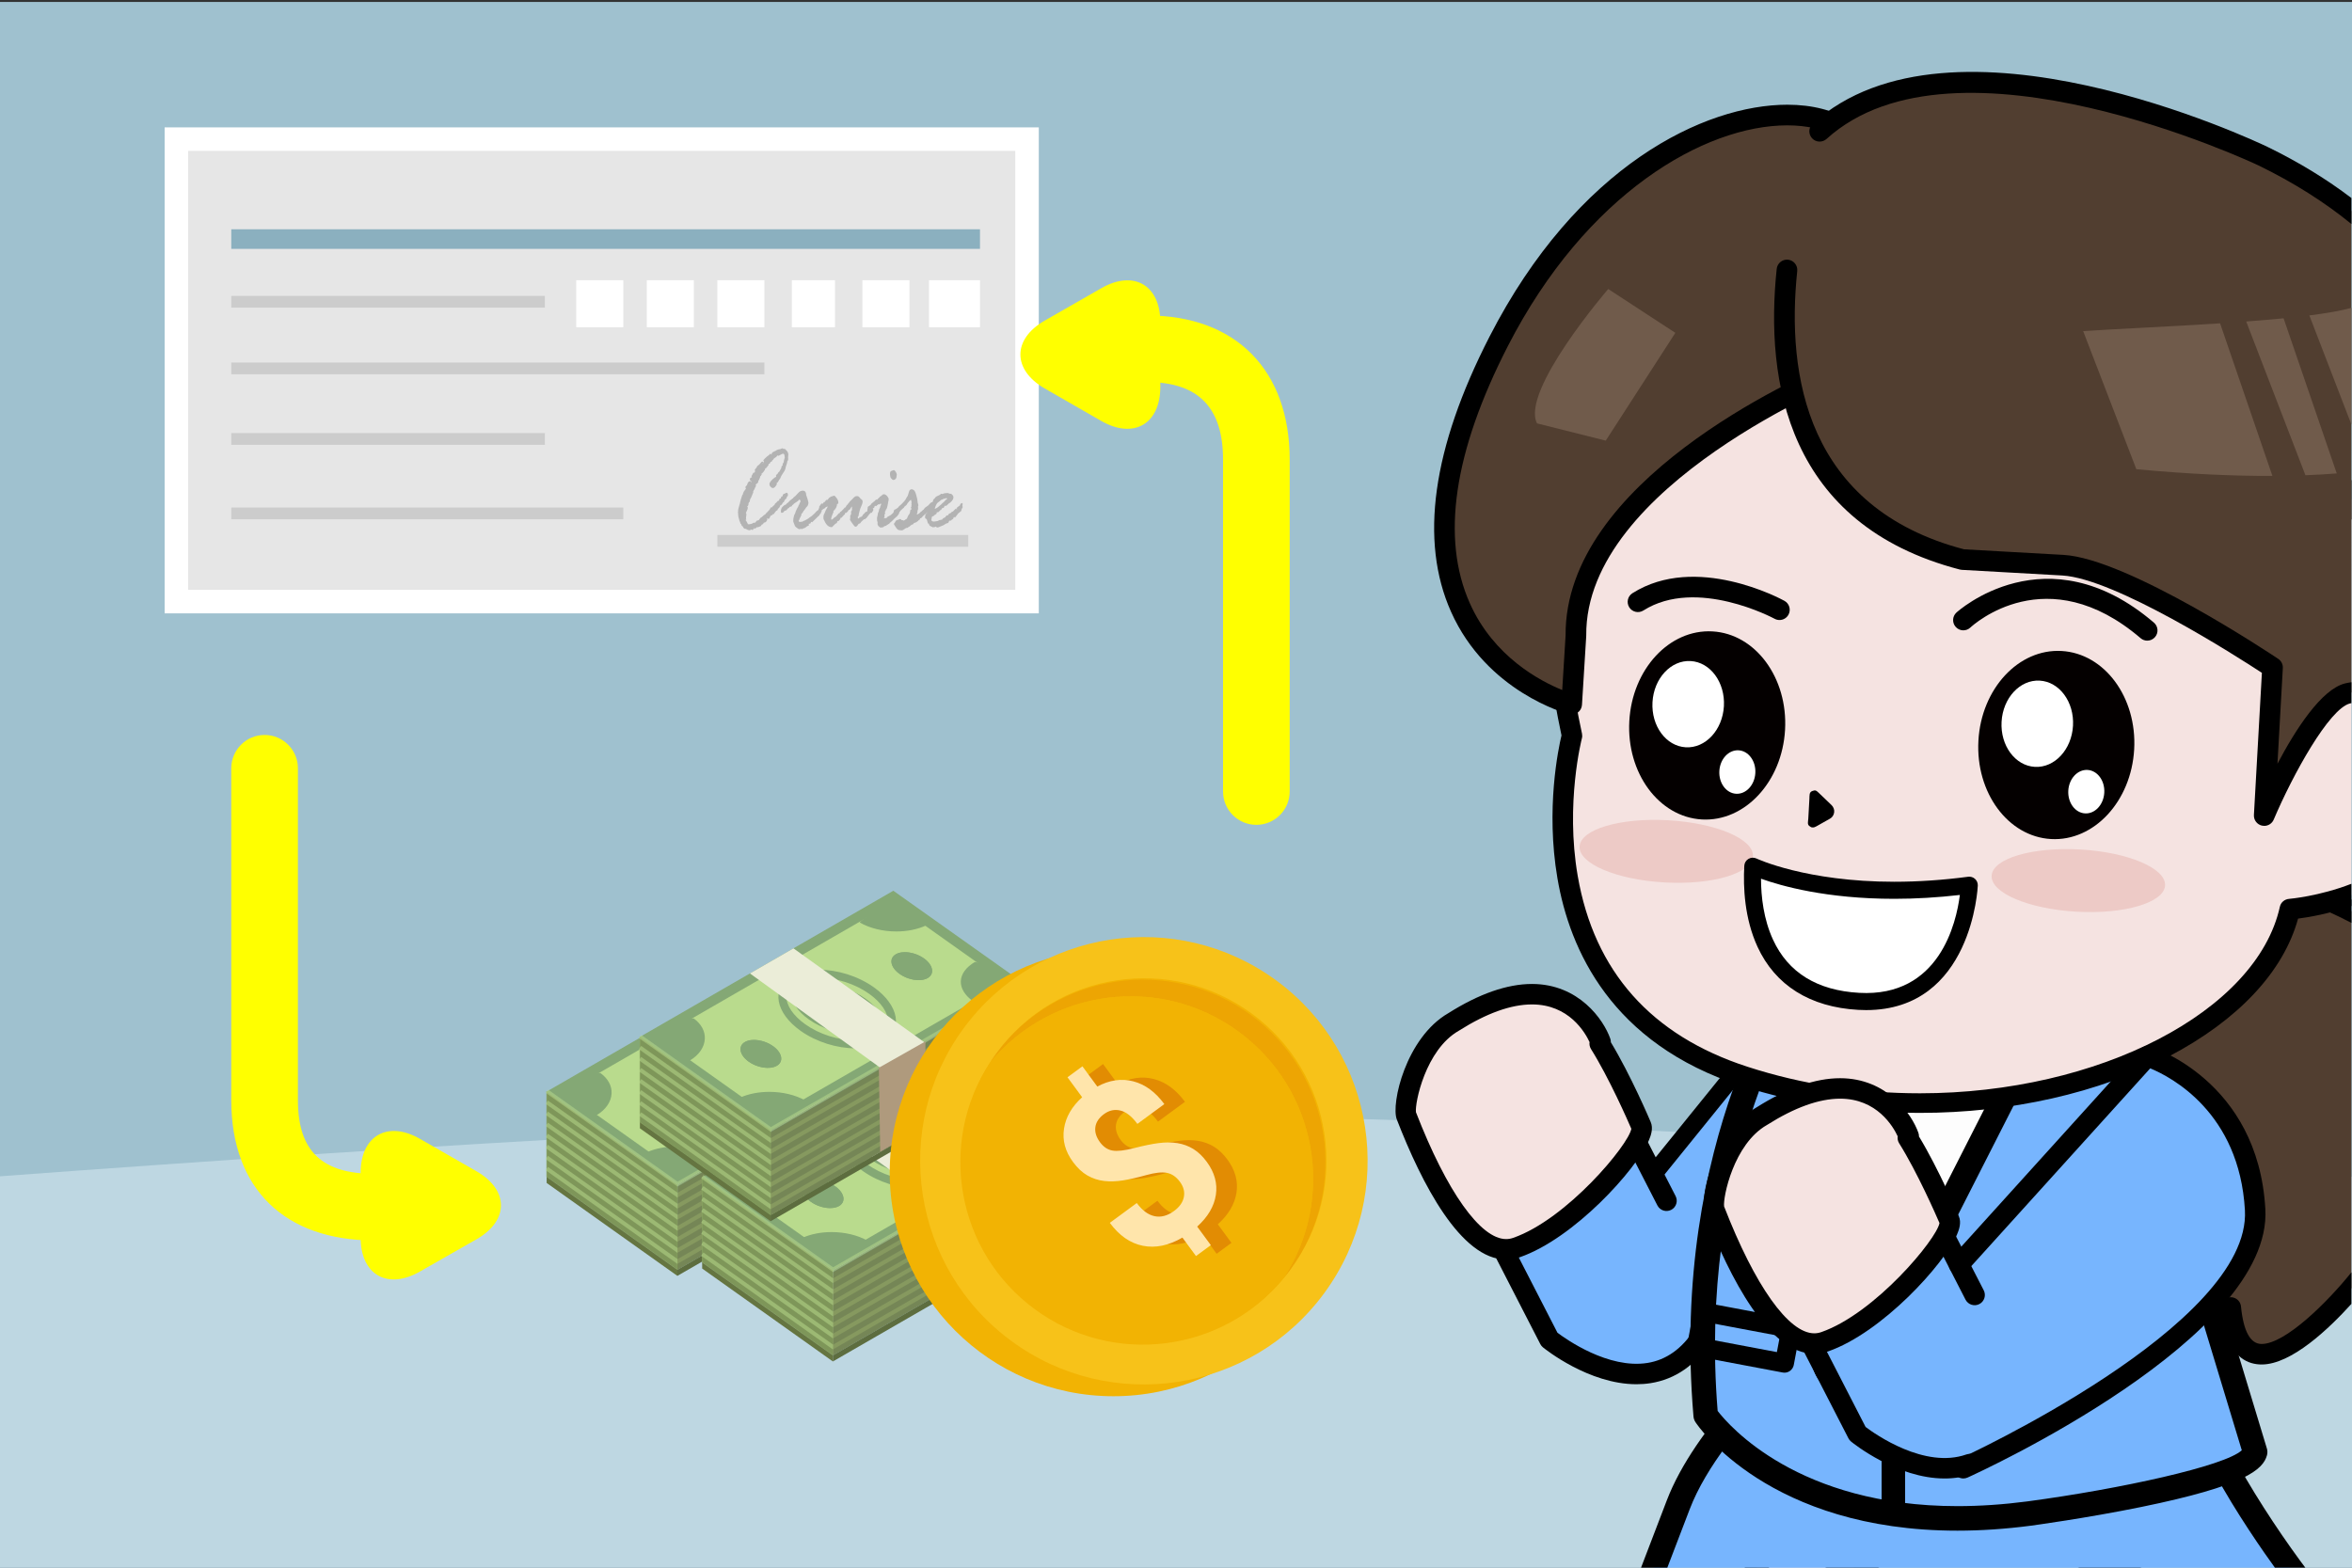 <?xml version="1.0" encoding="utf-8"?>
<!-- Generator: Adobe Illustrator 16.0.0, SVG Export Plug-In . SVG Version: 6.00 Build 0)  -->
<!DOCTYPE svg PUBLIC "-//W3C//DTD SVG 1.1//EN" "http://www.w3.org/Graphics/SVG/1.1/DTD/svg11.dtd">
<svg version="1.1" id="圖層_1" xmlns="http://www.w3.org/2000/svg" xmlns:xlink="http://www.w3.org/1999/xlink" x="0px" y="0px"
	 width="600px" height="400px" viewBox="0 0 600 400" enable-background="new 0 0 600 400" xml:space="preserve">
<rect x="0" y="0" width="600" height="400" fill="#333333" stroke="none"/>
<g>
	<g>
		<rect x="0" y="0.5" fill="#9FC1CF" width="600" height="400"/>
	</g>
	<g>
		<path fill="#BED7E2" d="M303.643,284.898C227.432,284.898,108,292.123,0,300.137V400.5h600V300.264
			C496,292.198,380.252,284.898,303.643,284.898z"/>
	</g>
	<g>
		<g>
			<rect x="42" y="32.5" fill="#FFFFFF" width="223" height="124"/>
		</g>
		<g>
			<rect x="48" y="38.5" fill="#E6E6E6" width="211" height="112"/>
		</g>
		<g>
			<rect x="59" y="58.5" fill="#8BB0BF" width="191" height="5"/>
		</g>
		<g>
			<rect x="59" y="75.5" fill="#CCCCCC" width="80" height="3"/>
		</g>
		<g>
			<rect x="59" y="92.5" fill="#CCCCCC" width="136" height="3"/>
		</g>
		<g>
			<rect x="59" y="110.5" fill="#CCCCCC" width="80" height="3"/>
		</g>
		<g>
			<rect x="183" y="136.5" fill="#CCCCCC" width="64" height="3"/>
		</g>
		<g>
			<rect x="59" y="129.5" fill="#CCCCCC" width="100" height="3"/>
		</g>
		<g>
			<g>
				<rect x="147" y="71.5" fill="#FFFFFF" width="12" height="12"/>
			</g>
			<g>
				<rect x="165" y="71.5" fill="#FFFFFF" width="12" height="12"/>
			</g>
			<g>
				<rect x="183" y="71.5" fill="#FFFFFF" width="12" height="12"/>
			</g>
			<g>
				<rect x="202" y="71.5" fill="#FFFFFF" width="11" height="12"/>
			</g>
			<g>
				<rect x="220" y="71.5" fill="#FFFFFF" width="12" height="12"/>
			</g>
			<g>
				<rect x="237" y="71.5" fill="#FFFFFF" width="13" height="12"/>
			</g>
		</g>
		<g>
			<g>
				<path fill="#B3B3B3" d="M189.345,126.352l0.16-0.186v-0.124c0-0.041,0.045-0.167,0.133-0.379
					c0.09-0.211,0.172-0.354,0.248-0.426c0.075-0.072,0.131-0.157,0.166-0.255c0.035-0.099,0.115-0.157,0.24-0.179
					c-0.054-0.103-0.08-0.186-0.08-0.247l-0.054-0.294c0-0.021,0.027-0.063,0.08-0.124l0.078-0.124
					c0.045-0.041,0.104-0.093,0.176-0.154c0.07-0.063,0.111-0.147,0.118-0.256c0.01-0.108,0.075-0.258,0.194-0.448
					c0.119-0.191,0.211-0.286,0.273-0.286c0.062,0,0.114-0.021,0.159-0.063c0.046-0.041,0.084-0.062,0.121-0.062
					c0.054,0,0.101,0.046,0.14,0.139c0.041,0.094,0.067,0.14,0.086,0.14c0.071,0,0.106-0.052,0.106-0.154
					c0-0.052-0.041-0.091-0.125-0.116c-0.086-0.025-0.142-0.08-0.168-0.163c-0.026-0.082-0.053-0.151-0.08-0.209
					c-0.024-0.056-0.04-0.095-0.04-0.115c0-0.083,0.042-0.176,0.126-0.279c0.087-0.104,0.162-0.154,0.234-0.154
					c0.07,0,0.143-0.047,0.214-0.14c-0.105-0.062-0.161-0.134-0.161-0.217c0.107-0.123,0.211-0.307,0.314-0.549
					c0.102-0.242,0.215-0.364,0.34-0.364c0.019,0,0.063,0.021,0.133,0.063c0.019-0.041,0.066-0.181,0.148-0.418l-0.094-0.31
					c0.168-0.278,0.286-0.438,0.358-0.479l0.106-0.093c0.055-0.289,0.263-0.531,0.628-0.728c0.471-0.578,0.755-0.866,0.854-0.866
					c0.019,0,0.054,0.036,0.107,0.107l0.133-0.046c0.054,0,0.08,0.036,0.08,0.108c-0.285,0.31-0.427,0.475-0.427,0.495h0.013
					c0.027-0.021,0.06-0.052,0.1-0.093c0.041-0.041,0.109-0.113,0.207-0.217c0,0.041,0.021,0.062,0.055,0.062
					c0.097-0.144,0.146-0.294,0.146-0.448c0-0.021-0.051-0.063-0.146-0.124l-0.026-0.093c0-0.062,0.158-0.253,0.473-0.572
					c0.316-0.32,0.662-0.604,1.034-0.852l0.132-0.186c0.035-0.052,0.082-0.077,0.146-0.077c0.07,0,0.176,0.057,0.313,0.17
					l0.054-0.031c-0.019-0.041-0.027-0.118-0.027-0.231c0-0.063,0.037-0.104,0.105-0.124c0.088-0.155,0.276-0.289,0.567-0.402
					c0.291-0.113,0.492-0.222,0.599-0.325l0.278-0.124c0.144-0.021,0.267-0.051,0.367-0.093c0.102-0.041,0.224-0.062,0.366-0.062
					c0.026,0,0.097-0.033,0.212-0.101c0.116-0.067,0.201-0.101,0.256-0.101c0.053,0,0.149,0.067,0.291,0.201
					c0,0.021,0.019,0.03,0.055,0.03l0.175-0.139h0.024c0.125,0.134,0.258,0.263,0.399,0.387c0.372,0.32,0.56,0.707,0.56,1.161
					l-0.065,0.649l0.026,0.542c0,0.176-0.069,0.33-0.214,0.464c-0.063,0.465-0.142,0.797-0.239,0.998
					c-0.097,0.201-0.176,0.478-0.232,0.828c-0.058,0.35-0.317,0.841-0.778,1.47c0,0.021-0.057,0.111-0.168,0.271
					c-0.111,0.16-0.246,0.44-0.406,0.843c-0.25,0.31-0.405,0.555-0.474,0.735s-0.192,0.317-0.38,0.41h-0.053l0.053,0.341
					c-0.338,0.64-0.67,0.959-0.996,0.959c-0.201,0-0.399-0.105-0.596-0.317c-0.197-0.211-0.295-0.425-0.295-0.642
					c0-0.506,0.504-1.119,1.514-1.842c0.018,0,0.055,0.011,0.106,0.031l0.107-0.217c-0.037-0.083-0.055-0.134-0.055-0.155
					c0-0.144,0.139-0.314,0.413-0.511c0.124-0.299,0.258-0.459,0.398-0.479l0.521-0.943l0.053-0.155v-0.232
					c0-0.041,0.094-0.134,0.281-0.278l0.026-0.062v-0.325c0-0.124,0.07-0.227,0.212-0.31c0.036-0.052,0.075-0.219,0.112-0.503
					c0.041-0.283,0.114-0.539,0.222-0.766c-0.035-0.485-0.087-0.782-0.152-0.891c-0.068-0.108-0.172-0.162-0.313-0.162
					c-0.124,0-0.333,0.091-0.626,0.271c-0.293,0.181-0.485,0.271-0.574,0.271c-0.034,0-0.069-0.016-0.104-0.047
					c-0.035-0.031-0.072-0.046-0.107-0.046c-0.045,0-0.088,0.054-0.133,0.162s-0.098,0.173-0.16,0.193
					c-0.062,0.02-0.139,0.077-0.231,0.17c-0.094,0.093-0.222,0.181-0.381,0.264l-0.214,0.325l-0.227,0.186
					c-0.025,0.217-0.142,0.324-0.346,0.324c-0.045,0-0.121,0.124-0.228,0.372l-0.105,0.124h-0.213l-0.026,0.139v0.155
					c0,0.062-0.031,0.113-0.093,0.154l-0.507,0.635l-0.095,0.062h-0.104l-0.055,0.031c-0.025,0.371-0.114,0.563-0.266,0.572
					c0,0.135-0.128,0.315-0.386,0.542l-0.107,0.154h-0.173l-0.025,0.031c0.063,0.062,0.094,0.104,0.094,0.124
					c0,0.062-0.052,0.178-0.154,0.348c-0.102,0.171-0.18,0.245-0.232,0.225c-0.036,0.289-0.119,0.542-0.253,0.759l-0.105,0.231
					c-0.053,0.104-0.106,0.186-0.16,0.248v0.124c0,0.268-0.217,0.511-0.652,0.727l0.08,0.388c-0.036,0.082-0.104,0.206-0.213,0.371
					l-0.121,0.294c-0.053,0.186-0.114,0.3-0.186,0.341c-0.025,0.093-0.068,0.175-0.126,0.247c-0.06,0.072-0.087,0.129-0.087,0.171
					l0.025,0.216c-0.133,0.279-0.213,0.478-0.238,0.596c-0.026,0.119-0.07,0.23-0.134,0.333c-0.063,0.104-0.111,0.22-0.146,0.349
					c-0.035,0.129-0.119,0.266-0.254,0.41c-0.105,0.443-0.158,0.686-0.158,0.727l-0.188,0.187c0,0.021-0.026,0.098-0.08,0.231
					l-0.027,0.124v0.217c0,0.134-0.109,0.294-0.332,0.479c0.107,0.042,0.16,0.124,0.16,0.248c0,0.237-0.041,0.418-0.121,0.541
					c-0.078,0.124-0.138,0.251-0.173,0.38c-0.036,0.129-0.103,0.296-0.2,0.503c0.099,0.072,0.146,0.16,0.146,0.263l-0.118,1.037
					l0.092,0.294c-0.017,0.021-0.074,0.052-0.172,0.093c0.018,0.124,0.07,0.229,0.16,0.317c0.088,0.088,0.227,0.343,0.412,0.766
					c0.036,0.042,0.11,0.063,0.228,0.063c0.105,0,0.187-0.011,0.239-0.031c0.055-0.021,0.172-0.044,0.354-0.069
					c0.182-0.026,0.376-0.121,0.58-0.287h0.213c0.214,0,0.362-0.09,0.447-0.271c0.084-0.181,0.17-0.271,0.26-0.271
					c0.08,0,0.209-0.041,0.387-0.124h0.08c0.034-0.082,0.07-0.14,0.105-0.17c0.036-0.031,0.107-0.127,0.221-0.286
					c0.111-0.16,0.211-0.24,0.3-0.24c0.313-0.237,0.553-0.449,0.721-0.635c0.018-0.021,0.065-0.036,0.146-0.046
					c0.08-0.011,0.143-0.063,0.188-0.155c0.045-0.092,0.245-0.31,0.599-0.649c0.356-0.341,0.57-0.611,0.641-0.813
					c0.072-0.201,0.156-0.302,0.256-0.302c0.034,0,0.097,0.01,0.187,0.03h0.025c0.034,0,0.063-0.046,0.08-0.139
					c0.017-0.093,0.198-0.258,0.547-0.495c0.009-0.207,0.146-0.388,0.414-0.542l0.467-0.526l0.212,0.031
					c0.054-0.041,0.085-0.134,0.093-0.278c0.01-0.145,0.082-0.242,0.214-0.294h0.106l0.08-0.063c0.063-0.34,0.166-0.511,0.307-0.511
					h0.107c0.069,0,0.106-0.098,0.106-0.294c0-0.186,0.191-0.33,0.572-0.434l0.266-0.154c0.02-0.031,0.06-0.047,0.121-0.047
					c0.229,0,0.349,0.212,0.349,0.635c0,0.114-0.037,0.201-0.107,0.264l-0.187,0.186l-0.028,0.263l-0.479,0.511
					c-0.08,0.072-0.125,0.168-0.133,0.286c-0.01,0.119-0.037,0.178-0.08,0.178c-0.026,0.052-0.082,0.096-0.166,0.132
					c-0.086,0.036-0.142,0.091-0.168,0.163c-0.124,0.34-0.318,0.547-0.586,0.618c-0.149,0.402-0.293,0.643-0.426,0.72
					c-0.135,0.078-0.209,0.157-0.229,0.24c-0.034,0.269-0.154,0.393-0.359,0.371c-0.328,0.372-0.537,0.66-0.625,0.867
					c0,0.021-0.01,0.03-0.027,0.03l-0.187-0.03c-0.018,0.021-0.063,0.082-0.141,0.186c-0.076,0.104-0.178,0.16-0.307,0.17
					c-0.129,0.011-0.219,0.101-0.272,0.271c-0.054,0.171-0.103,0.276-0.146,0.317c-0.043,0.042-0.092,0.111-0.146,0.209
					c-0.052,0.099-0.104,0.147-0.158,0.147c-0.08,0-0.14-0.088-0.174-0.264c-0.07,0.042-0.143,0.119-0.213,0.232l0.08,0.217
					c0,0.041-0.02,0.077-0.055,0.108c-0.035,0.031-0.1,0.132-0.193,0.302c-0.092,0.17-0.313,0.286-0.658,0.348
					c-0.018,0-0.054,0.07-0.105,0.209c-0.055,0.14-0.179,0.22-0.374,0.24c-0.188,0.32-0.342,0.479-0.466,0.479l-0.573,0.217
					c-0.098,0-0.182-0.01-0.254-0.031c-0.053,0.146-0.114,0.217-0.186,0.217l-0.188,0.063c-0.061,0.103-0.137,0.154-0.227,0.154
					c-0.123,0-0.187-0.041-0.187-0.124c0-0.021,0.009-0.051,0.026-0.093v-0.062c0-0.063-0.019-0.093-0.055-0.093
					c0,0.443-0.102,0.665-0.307,0.665c-0.035,0-0.133-0.041-0.291-0.124h-0.029l-0.252,0.155c-0.018,0.021-0.053,0.031-0.105,0.031
					c-0.329,0-0.657-0.119-0.987-0.356h-0.132c-0.275,0-0.484-0.186-0.626-0.557l-0.027-0.063c-0.213-0.063-0.334-0.222-0.358-0.479
					c-0.035-0.062-0.125-0.17-0.267-0.325c-0.019-0.145-0.059-0.275-0.121-0.395c-0.063-0.118-0.094-0.188-0.094-0.209l-0.306-1.16
					c-0.036-0.341-0.055-0.619-0.055-0.836l-0.026-0.124V130.7l0.055-0.418l-0.027-0.154c0-0.083,0.082-0.387,0.246-0.913
					c0.164-0.526,0.271-0.918,0.314-1.177c0.043-0.257,0.082-0.417,0.119-0.479L189.345,126.352z"/>
			</g>
			<g>
				<path fill="#B3B3B3" d="M202.107,127.219l0.2-0.063l0.081-0.201c0.434-0.299,0.746-0.583,0.932-0.851
					c0.019-0.041,0.06-0.083,0.12-0.124c0.063-0.041,0.128-0.113,0.2-0.217c0.328-0.382,0.719-0.572,1.172-0.572
					c0.535,0,0.818,0.376,0.854,1.129l0.08,0.232c0.071,0.146,0.171,0.438,0.301,0.882c0.128,0.444,0.192,0.718,0.192,0.82
					c0,0.279-0.075,0.558-0.229,0.836c-0.123,0.072-0.42,0.459-0.891,1.161l-0.136,0.107c-0.069,0.187-0.164,0.372-0.278,0.558
					c-0.18,0.072-0.268,0.149-0.268,0.232v0.278c0,0.021-0.021,0.062-0.061,0.124c-0.038,0.062-0.095,0.181-0.166,0.355
					l-0.108,0.186c-0.033,0.042-0.067,0.127-0.104,0.256c-0.036,0.129-0.087,0.245-0.153,0.348c-0.068,0.104-0.1,0.186-0.1,0.248
					c0,0.154,0.174,0.232,0.52,0.232c0.019,0,0.084-0.031,0.199-0.093l0.187,0.062c0.02,0,0.063-0.033,0.135-0.101
					c0.069-0.067,0.18-0.121,0.325-0.163c0.146-0.041,0.275-0.103,0.388-0.186c0.11-0.082,0.244-0.154,0.399-0.217
					c0.154-0.062,0.304-0.162,0.445-0.302c0.143-0.139,0.283-0.239,0.421-0.302c0.136-0.062,0.266-0.156,0.386-0.286
					c0.12-0.129,0.257-0.25,0.406-0.363c0.15-0.113,0.392-0.361,0.719-0.743c0.213-0.195,0.361-0.304,0.441-0.325
					c0.018,0,0.095-0.136,0.232-0.409c0.137-0.273,0.295-0.41,0.473-0.41c0.188,0,0.281,0.103,0.281,0.31
					c0,0.113-0.045,0.222-0.135,0.324v0.093l0.026,0.248c0.018,0.031,0.027,0.077,0.027,0.14c0,0.041-0.033,0.103-0.102,0.186
					c-0.066,0.082-0.111,0.188-0.14,0.317c-0.026,0.129-0.111,0.214-0.254,0.255c-0.053,0.228-0.122,0.356-0.205,0.387
					c-0.086,0.031-0.203,0.135-0.354,0.31c-0.15,0.176-0.363,0.382-0.64,0.619c-0.276,0.237-0.465,0.421-0.565,0.55
					c-0.103,0.129-0.173,0.193-0.206,0.193c-0.02,0-0.055-0.021-0.106-0.063c-0.053-0.041-0.09-0.062-0.106-0.062
					c-0.054,0-0.091,0.072-0.105,0.217l-0.053,0.154c-0.117,0.083-0.185,0.124-0.201,0.124l-0.08-0.031h-0.053
					c-0.107,0-0.16,0.047-0.16,0.14l0.081,0.154v0.031c0,0.145-0.071,0.217-0.215,0.217c-0.098,0-0.383,0.191-0.854,0.572
					l-0.386,0.093l-0.321,0.201c-0.104-0.071-0.172-0.108-0.197-0.108l-0.215,0.078l-0.386,0.03c-0.009,0-0.173-0.103-0.487-0.31
					c-0.313-0.206-0.503-0.412-0.564-0.618c-0.063-0.207-0.145-0.416-0.24-0.627c-0.099-0.212-0.147-0.358-0.147-0.441
					c0-0.495,0.037-0.849,0.107-1.06c0.071-0.212,0.115-0.369,0.133-0.473c0.021-0.103,0.068-0.214,0.154-0.332
					c0.083-0.119,0.152-0.313,0.206-0.581c0.259-0.598,0.435-0.964,0.532-1.099c0.099-0.134,0.174-0.299,0.227-0.495l0.175-0.278
					c0.018-0.021,0.044-0.101,0.079-0.24c0.035-0.139,0.08-0.219,0.134-0.239c0.071-0.145,0.106-0.237,0.106-0.279
					c0-0.299-0.115-0.448-0.347-0.448c-0.045,0-0.095,0.054-0.147,0.162c-0.053,0.108-0.175,0.215-0.366,0.317
					c-0.189,0.104-0.308,0.181-0.353,0.232s-0.142,0.116-0.287,0.193c-0.146,0.077-0.273,0.198-0.379,0.363l-0.228,0.124
					c-0.071,0.196-0.135,0.305-0.188,0.325s-0.218,0.072-0.492,0.154c-0.02,0.011-0.063,0.072-0.135,0.186
					c-0.07,0.114-0.173,0.171-0.308,0.171c-0.104,0.124-0.213,0.269-0.319,0.433c-0.034,0-0.127,0.042-0.279,0.124l-0.267,0.077
					c-0.071,0.063-0.148,0.16-0.233,0.295c-0.084,0.134-0.242,0.201-0.473,0.201c-0.136,0-0.2-0.124-0.2-0.372
					c0-0.505,0.152-0.907,0.46-1.207c0.307-0.299,0.531-0.459,0.673-0.479s0.231-0.082,0.267-0.186
					c0.036-0.104,0.121-0.188,0.26-0.256c0.14-0.066,0.3-0.217,0.48-0.448c0.183-0.232,0.379-0.39,0.592-0.473L202.107,127.219z"/>
			</g>
			<g>
				<path fill="#B3B3B3" d="M209.758,128.456l0.188,0.093c0.02-0.175,0.104-0.324,0.256-0.448h0.106c0.089,0,0.204-0.14,0.348-0.418
					l0.229-0.154c0.037,0.021,0.09,0.03,0.16,0.03c0.055,0,0.104-0.041,0.153-0.124c0.051-0.082,0.173-0.242,0.368-0.479h0.055
					c0.053,0,0.118-0.046,0.194-0.139c0.076-0.094,0.174-0.14,0.302-0.14l0.454-0.14c0.143-0.041,0.224-0.062,0.238-0.062
					c0.08-0.031,0.277,0.157,0.588,0.564c0.312,0.408,0.465,0.803,0.465,1.185c0,0.216-0.098,0.346-0.291,0.387l-0.067,0.062v0.31
					l-0.226,0.572c-0.063,0.155-0.139,0.253-0.227,0.295c-0.08,0.165-0.139,0.278-0.174,0.34l-0.188,0.031l-0.078,0.093v0.387
					c-0.081,0.124-0.196,0.395-0.348,0.813c-0.152,0.418-0.227,0.684-0.227,0.797c0,0.196,0.034,0.294,0.104,0.294
					c0.054,0,0.107-0.025,0.16-0.077c0.055-0.052,0.127-0.11,0.221-0.178c0.093-0.067,0.162-0.137,0.207-0.209
					c0.043-0.072,0.138-0.137,0.279-0.193c0.141-0.057,0.274-0.163,0.397-0.317c0.125-0.155,0.214-0.258,0.268-0.31
					c0.054-0.052,0.11-0.121,0.173-0.209c0.063-0.088,0.104-0.132,0.121-0.132c0.053,0,0.137-0.021,0.254-0.062
					c0.018-0.113,0.033-0.196,0.053-0.248l0.318-0.186l0.772-0.805l0.105-0.154c0.143-0.041,0.23-0.072,0.267-0.093
					c0.071-0.279,0.19-0.48,0.36-0.604c0-0.041,0.043-0.072,0.133-0.093c0.072-0.165,0.161-0.297,0.273-0.396
					c0.108-0.098,0.201-0.219,0.272-0.363l0.306-0.294c0.088-0.041,0.149-0.103,0.188-0.186c0.461-0.475,0.747-0.745,0.858-0.813
					c0.109-0.067,0.29-0.101,0.54-0.101c0.248,0,0.45,0.111,0.604,0.333c0.156,0.222,0.324,0.389,0.506,0.503
					c0.183,0.113,0.273,0.33,0.273,0.649c0,0.3-0.199,0.872-0.6,1.718c-0.258,0.888-0.392,1.432-0.4,1.633s-0.047,0.317-0.119,0.349
					c-0.071,0.03-0.106,0.066-0.106,0.107v0.063c0,0.247,0.035,0.371,0.106,0.371c0.054,0,0.127-0.052,0.221-0.154
					c0.095-0.104,0.281-0.217,0.564-0.341l0.119,0.031c0.258-0.454,0.43-0.699,0.519-0.735c0.089-0.036,0.178-0.129,0.266-0.278
					c0.09-0.149,0.196-0.229,0.326-0.24c0.127-0.01,0.21-0.036,0.245-0.077c0.009-0.248,0.185-0.526,0.523-0.836
					c0.342-0.31,0.539-0.464,0.592-0.464c0.089,0,0.16,0.077,0.213,0.232c0.054,0.154,0.107,0.26,0.166,0.316
					c0.059,0.058,0.086,0.106,0.086,0.147v0.278c0,0.135-0.059,0.222-0.172,0.264c-0.09,0.227-0.17,0.36-0.24,0.402l-0.238-0.031
					c-0.045,0.062-0.083,0.118-0.114,0.17c-0.03,0.052-0.051,0.072-0.062,0.063c-0.067,0.021-0.194,0.157-0.377,0.41
					c-0.182,0.253-0.344,0.461-0.484,0.626l-0.055,0.093c-0.07,0.063-0.139,0.104-0.198,0.124l-0.24,0.232
					c-0.088-0.063-0.141-0.093-0.159-0.093c-0.017,0-0.055,0.041-0.114,0.124c-0.057,0.082-0.172,0.188-0.344,0.316
					c-0.172,0.13-0.305,0.276-0.393,0.441l-0.213,0.248l-0.279,0.046c-0.027,0-0.071,0.047-0.133,0.14l-0.238,0.355
					c-0.117,0.176-0.299,0.264-0.546,0.264c-0.054,0-0.123-0.055-0.206-0.163c-0.085-0.108-0.164-0.201-0.24-0.278
					s-0.244-0.31-0.506-0.696c-0.262-0.386-0.393-0.591-0.393-0.611l0.078-0.542l-0.025-0.371c0-0.072,0.043-0.183,0.127-0.333
					c0.084-0.149,0.127-0.229,0.127-0.239l-0.027-0.604c0.019-0.021,0.036-0.052,0.056-0.093l0.186-0.356
					c-0.018-0.103-0.024-0.217-0.024-0.341l0.053-0.51c-0.16,0.082-0.301,0.25-0.42,0.503c-0.121,0.253-0.279,0.379-0.475,0.379
					c-0.169,0.351-0.298,0.521-0.388,0.511c-0.034,0.041-0.063,0.082-0.079,0.123l-0.187,0.124l-0.228-0.03l-0.08,0.387
					c-0.194,0.124-0.321,0.234-0.381,0.332c-0.057,0.099-0.147,0.199-0.271,0.302l-0.228,0.248h-0.212
					c-0.037,0.278-0.176,0.511-0.416,0.696l-0.104,0.155l-0.24-0.031c-0.089,0.33-0.199,0.531-0.332,0.604
					c-0.152,0-0.358,0.16-0.621,0.479c-0.262,0.32-0.446,0.479-0.554,0.479c-0.772,0-1.399-0.562-1.88-1.687
					c-0.018-0.041-0.06-0.118-0.125-0.232c-0.066-0.113-0.103-0.288-0.103-0.525c0-0.402,0.047-0.676,0.141-0.82
					c0.095-0.144,0.216-0.415,0.359-0.813c0.148-0.396,0.256-0.57,0.328-0.519c0.018-0.041,0.025-0.104,0.025-0.186
					c0.143-0.196,0.214-0.346,0.214-0.449c0-0.041-0.02-0.062-0.055-0.062c-0.018,0-0.069,0.031-0.159,0.093l-0.188,0.093
					c-0.08,0.021-0.137,0.062-0.174,0.124c-0.035,0.062-0.101,0.121-0.188,0.178c-0.09,0.057-0.161,0.105-0.214,0.147h-0.04
					c-0.053-0.063-0.088-0.094-0.106-0.094c-0.054,0.166-0.099,0.269-0.134,0.31l-0.161,0.031c-0.196,0.237-0.32,0.356-0.374,0.356
					c-0.036,0-0.116-0.036-0.242-0.108c-0.125-0.072-0.188-0.145-0.188-0.217l0.094-0.604v-0.278c0-0.021,0.035-0.063,0.106-0.124
					c0.02,0,0.089-0.111,0.214-0.333C209.443,128.567,209.59,128.456,209.758,128.456z"/>
			</g>
			<g>
				<path fill="#B3B3B3" d="M221.359,129.369l0.216-0.217h0.079c0.062,0,0.154-0.077,0.279-0.231l0.133-0.063
					c0.18-0.31,0.334-0.489,0.469-0.541l0.214-0.186c0.035-0.042,0.086-0.078,0.151-0.108c0.066-0.031,0.175-0.132,0.32-0.302
					c0.147-0.171,0.264-0.256,0.354-0.256c0.089,0,0.159,0.011,0.214,0.031c0.054-0.124,0.158-0.245,0.32-0.364
					c0.159-0.118,0.287-0.26,0.387-0.425l0.173-0.093c0.143-0.083,0.27-0.188,0.381-0.317s0.256-0.193,0.434-0.193
					c0.259,0,0.527,0.152,0.808,0.456c0.278,0.305,0.42,0.596,0.42,0.874l-0.228,1.207c-0.151,0.888-0.319,1.353-0.506,1.394
					l-0.055,0.324c-0.123,0.104-0.187,0.187-0.187,0.248l0.078,0.371c0,0.052-0.047,0.13-0.145,0.232
					c-0.019,0-0.027,0.031-0.027,0.093v0.635c0,0.113-0.063,0.206-0.186,0.278c0.017,0.021,0.043,0.041,0.079,0.062
					c0.054-0.062,0.173-0.093,0.359-0.093l0.212,0.031l0.294-0.341c0.063-0.021,0.147-0.069,0.259-0.146
					c0.11-0.077,0.3-0.178,0.565-0.302l1.744-1.548c0.238-0.278,0.422-0.418,0.545-0.418c0.133,0,0.2,0.099,0.2,0.294
					c0,0.228-0.038,0.416-0.112,0.565c-0.076,0.149-0.146,0.33-0.207,0.541c-0.063,0.212-0.137,0.359-0.221,0.441
					c-0.084,0.083-0.152,0.173-0.207,0.271c-0.053,0.099-0.197,0.24-0.432,0.426c-0.236,0.186-0.438,0.374-0.602,0.565
					c-0.164,0.19-0.3,0.327-0.406,0.41l-0.571,0.479l-0.081,0.154c-0.017,0.021-0.1,0.064-0.246,0.132
					c-0.146,0.067-0.278,0.152-0.394,0.255l-0.239,0.155c-0.054,0.041-0.14,0.067-0.261,0.077c-0.118,0.011-0.225,0.069-0.313,0.178
					c-0.09,0.108-0.16,0.163-0.215,0.163l-0.197-0.031l-0.268,0.093c-0.152,0-0.336-0.105-0.555-0.317
					c-0.218-0.211-0.326-0.436-0.326-0.673v-0.093l0.026-0.217c0-0.041-0.026-0.146-0.079-0.317
					c-0.055-0.17-0.081-0.266-0.081-0.286l0.026-0.217l-0.026-0.093c0-0.278,0.021-0.454,0.055-0.526
					c0.034-0.071,0.063-0.172,0.079-0.302c0.018-0.129,0.036-0.234,0.055-0.317l0.065-0.387c0.035-0.124,0.08-0.206,0.134-0.247
					c0.018-0.083,0.055-0.222,0.106-0.418l0.053-0.278l0.134-0.217c0.07-0.083,0.112-0.193,0.126-0.333
					c0.015-0.14,0.061-0.286,0.142-0.441c0.08-0.154,0.119-0.247,0.119-0.278c0-0.124-0.053-0.186-0.16-0.186
					c-0.034,0-0.146,0.083-0.334,0.248l-0.24-0.094c-0.018,0-0.064,0.052-0.145,0.155c0,0.041-0.04,0.072-0.12,0.093
					c-0.081,0.021-0.155,0.099-0.229,0.232l-0.106,0.03l-0.172-0.093h-0.054c-0.09,0-0.143,0.114-0.159,0.341
					c-0.101,0.165-0.229,0.273-0.388,0.325l-0.294,0.093c-0.097,0.041-0.169,0.134-0.214,0.278
					c-0.045,0.145-0.133,0.276-0.268,0.396c-0.131,0.119-0.222,0.178-0.267,0.178c-0.247,0-0.372-0.159-0.372-0.479l0.106-0.728
					L221.359,129.369z M227.117,121.632l-0.08-0.604v-0.093c0-0.485,0.143-0.753,0.426-0.805c0.063-0.011,0.249-0.077,0.561-0.201
					c0.16,0.041,0.326,0.203,0.499,0.487s0.262,0.534,0.262,0.751c0,0.021-0.015,0.066-0.041,0.139
					c-0.025,0.072-0.043,0.209-0.054,0.41c-0.008,0.201-0.096,0.377-0.26,0.526c-0.164,0.149-0.34,0.225-0.527,0.225
					c-0.125,0-0.28-0.101-0.473-0.302C227.24,121.965,227.134,121.786,227.117,121.632z"/>
			</g>
			<g>
				<path fill="#B3B3B3" d="M231.076,127.342l0.188-0.387c0.053-0.093,0.123-0.188,0.207-0.286s0.174-0.351,0.273-0.758
					c0.098-0.408,0.205-0.689,0.325-0.844c0.12-0.155,0.295-0.232,0.527-0.232c0.133,0,0.309,0.075,0.525,0.225
					c0.219,0.149,0.433,0.602,0.641,1.354c0.209,0.753,0.313,1.284,0.313,1.594c0,0.124,0.031,0.281,0.095,0.472
					c0.063,0.191,0.103,0.338,0.12,0.441c-0.07,0.175-0.107,0.273-0.107,0.294l0.027,0.635l-0.159,0.51v0.372
					c-0.106,0.206-0.159,0.335-0.159,0.387c0,0.062,0.019,0.124,0.053,0.186c0.416-0.206,0.671-0.374,0.759-0.503
					c0.09-0.129,0.176-0.209,0.26-0.24c0.084-0.03,0.225-0.164,0.419-0.402l0.253-0.154c0.09-0.124,0.164-0.234,0.227-0.333
					c0.063-0.098,0.136-0.167,0.22-0.209c0.085-0.041,0.184-0.113,0.301-0.216c0.114-0.104,0.283-0.223,0.505-0.356l0.132-0.186
					c0.135-0.176,0.292-0.314,0.475-0.418c0.181-0.103,0.281-0.154,0.299-0.154c0.063,0,0.127,0.095,0.191,0.286
					c0.067,0.19,0.103,0.379,0.103,0.564c0,0.176-0.088,0.349-0.261,0.519c-0.174,0.17-0.29,0.297-0.354,0.379
					c-0.063,0.083-0.204,0.155-0.426,0.217c-0.019,0.011-0.164,0.222-0.439,0.635l-0.266,0.186l-0.134,0.201
					c-0.02,0.041-0.139,0.083-0.36,0.124c-0.008,0-0.027,0.052-0.059,0.154c-0.031,0.104-0.127,0.176-0.286,0.217
					c-0.319,0.341-0.484,0.531-0.493,0.572l-0.28,0.063c-0.052,0.196-0.099,0.314-0.132,0.355c-0.214,0.063-0.334,0.165-0.361,0.31
					c-0.024,0.021-0.069,0.042-0.133,0.063l-0.053,0.046c-0.205,0.186-0.403,0.3-0.599,0.341l-0.308,0.093l-0.105,0.186
					c0,0.052-0.109,0.119-0.326,0.201c-0.218,0.083-0.379,0.187-0.486,0.31l-0.226,0.201c-0.275,0.124-0.448,0.237-0.52,0.341
					h-0.188c-0.125,0-0.319,0.105-0.586,0.316c-0.267,0.212-0.48,0.317-0.639,0.317c-0.515,0-0.867-0.074-1.06-0.224
					c-0.191-0.15-0.348-0.336-0.473-0.558c-0.123-0.222-0.237-0.399-0.341-0.534c-0.102-0.134-0.153-0.242-0.153-0.324
					c0-0.072,0.044-0.145,0.129-0.217c0.083-0.072,0.176-0.22,0.271-0.441c0.099-0.222,0.349-0.363,0.746-0.426
					c0.019,0,0.082-0.03,0.193-0.093c0.11-0.062,0.202-0.093,0.271-0.093c0.09,0,0.199,0.093,0.333,0.278
					c0,0.021,0.02,0.031,0.054,0.031l0.213-0.031c0.098,0.083,0.166,0.124,0.2,0.124c0.213,0,0.438-0.124,0.679-0.371l0.053-0.031
					h0.107c0.026,0,0.07-0.088,0.134-0.263l0.227-0.542l0.467-0.696v-0.155c0-0.03,0.024-0.123,0.079-0.278v-0.231
					c0-0.094,0.054-0.152,0.159-0.179c0.106-0.025,0.159-0.09,0.159-0.193l-0.024-0.124c-0.072-0.113-0.107-0.201-0.107-0.263
					l0.133-0.31l-0.024-0.325l0.053-0.123c-0.036-0.145-0.053-0.228-0.053-0.248l0.053-0.387c0-0.011-0.025-0.108-0.074-0.294
					s-0.086-0.278-0.113-0.278c-0.053,0-0.222,0.159-0.508,0.479c-0.283,0.319-0.452,0.547-0.506,0.681
					c-0.053,0.134-0.166,0.255-0.34,0.363c-0.174,0.108-0.292,0.23-0.354,0.364s-0.139,0.211-0.227,0.232l-0.896,0.835l-0.973,0.836
					c-0.07,0.093-0.115,0.14-0.133,0.14c-0.328,0-0.494-0.212-0.494-0.635c0-0.134,0.066-0.377,0.201-0.728
					c0.062-0.041,0.106-0.072,0.139-0.093s0.048-0.036,0.048-0.047c0-0.01-0.009-0.015-0.026-0.015l0.081,0.062h0.024
					c0.33-0.258,0.543-0.407,0.642-0.449c0.099-0.041,0.188-0.154,0.268-0.34l0.561-0.465c0.143-0.123,0.359-0.351,0.652-0.681
					C230.81,127.741,230.996,127.497,231.076,127.342z"/>
			</g>
			<g>
				<path fill="#B3B3B3" d="M237.392,128.426l0.279-0.264c0.214-0.021,0.329-0.149,0.347-0.387c0.019-0.238,0.164-0.443,0.439-0.619
					l0.159-0.263c0.135-0.155,0.497-0.356,1.093-0.604c0.15-0.104,0.253-0.196,0.308-0.278c0.019-0.021,0.035-0.031,0.053-0.031
					l0.214,0.062c0.114,0,0.264-0.036,0.444-0.108c0.183-0.071,0.358-0.108,0.525-0.108l0.561-0.03c0.035,0,0.109,0.03,0.221,0.093
					c0.109,0.062,0.246,0.093,0.405,0.093c0.195,0,0.375,0.104,0.54,0.31c0.162,0.206,0.245,0.397,0.245,0.572
					c0,0.32-0.142,0.645-0.426,0.975c-0.282,0.331-0.509,0.517-0.679,0.558c-0.15,0.176-0.267,0.286-0.346,0.333
					c-0.081,0.046-0.161,0.118-0.245,0.216c-0.085,0.099-0.153,0.147-0.208,0.147c-0.033,0-0.062-0.013-0.078-0.039
					c-0.019-0.025-0.044-0.038-0.08-0.038c-0.143,0-0.297,0.201-0.466,0.604l-0.239-0.031c-0.15,0.114-0.248,0.237-0.293,0.371
					c-0.045,0.135-0.137,0.201-0.279,0.201c-0.328,0.382-0.551,0.573-0.664,0.573c-0.018,0-0.08-0.021-0.188-0.063
					c-0.07,0.104-0.105,0.212-0.105,0.325c0,0.124-0.07,0.196-0.213,0.217l-0.174,0.186l-0.133-0.03l-0.267,0.324
					c-0.133,0-0.271,0.052-0.412,0.155c-0.019,0.124-0.045,0.281-0.08,0.472c-0.037,0.191-0.053,0.297-0.053,0.317
					c0,0.299,0.234,0.449,0.706,0.449l0.64-0.108c0.17,0,0.326-0.052,0.474-0.155c0.146-0.104,0.305-0.154,0.474-0.154
					c0.054,0,0.133-0.021,0.24-0.063l0.132,0.063c0.063-0.155,0.18-0.294,0.348-0.418c0.169-0.124,0.303-0.186,0.4-0.186
					l0.133-0.093c0.035-0.124,0.089-0.207,0.16-0.248l0.106-0.108c0.07-0.082,0.138-0.124,0.199-0.124h0.188l0.053-0.03
					c0.106-0.269,0.254-0.426,0.445-0.473c0.19-0.046,0.313-0.121,0.358-0.225c0.052-0.103,0.138-0.164,0.263-0.186
					c0.124-0.021,0.229-0.09,0.313-0.209c0.085-0.118,0.189-0.229,0.313-0.332c0.125-0.104,0.212-0.181,0.26-0.232
					c0.051-0.052,0.092-0.077,0.129-0.077c0.052,0,0.08,0.046,0.08,0.139c0,0.093,0.017,0.14,0.053,0.14
					c0.034,0,0.054-0.021,0.054-0.062s-0.011-0.093-0.027-0.155v-0.108c0-0.154,0.071-0.258,0.213-0.31l0.601-0.448
					c0.02-0.217,0.069-0.343,0.153-0.38c0.084-0.035,0.149-0.077,0.194-0.123c0.042-0.047,0.093-0.07,0.146-0.07
					c0.115,0,0.174,0.078,0.174,0.232l-0.065,0.402l0.065,0.418c0,0.062-0.043,0.147-0.127,0.255
					c-0.084,0.108-0.149,0.273-0.193,0.496c-0.043,0.222-0.102,0.343-0.173,0.363h-0.08c-0.16,0.196-0.287,0.313-0.38,0.348
					c-0.095,0.037-0.167,0.101-0.221,0.194l-0.453,0.604c-0.09,0.103-0.166,0.195-0.229,0.278c-0.063,0.083-0.11,0.124-0.146,0.124
					l-0.104-0.124c0-0.021-0.019-0.031-0.054-0.031c-0.09,0-0.146,0.063-0.166,0.186c-0.022,0.124-0.069,0.232-0.142,0.325
					c-0.267,0.145-0.439,0.278-0.521,0.402l-0.08,0.031h-0.238c-0.117,0-0.197,0.101-0.241,0.302
					c-0.046,0.201-0.171,0.317-0.381,0.348c-0.208,0.031-0.355,0.093-0.446,0.187c-0.018,0.021-0.059,0.041-0.12,0.062
					c-0.063,0.021-0.187,0.104-0.373,0.247l-1.121,0.465c-0.088,0.052-0.146,0.077-0.172,0.077l-0.374,0.062
					c-0.055,0-0.106-0.041-0.159-0.123c-0.055-0.083-0.09-0.124-0.107-0.124l-0.24,0.093c-0.178,0.062-0.346,0.093-0.506,0.093
					c-0.09,0-0.188-0.036-0.295-0.108c-0.104-0.072-0.19-0.124-0.253-0.154c-0.258,0-0.439-0.232-0.546-0.696l-0.161,0.03
					c-0.036,0-0.155-0.366-0.358-1.099c-0.055-0.082-0.139-0.142-0.254-0.178c-0.114-0.036-0.174-0.137-0.174-0.302
					c0-0.464,0.088-0.776,0.261-0.937c0.174-0.159,0.269-0.281,0.285-0.363l0.188-0.805c0.035-0.031,0.08-0.134,0.133-0.31
					l0.309-0.65C237.188,128.895,237.268,128.715,237.392,128.426z M240.211,127.497l-0.16,0.093
					c-0.035,0.021-0.141,0.111-0.313,0.271c-0.173,0.16-0.341,0.289-0.507,0.387c-0.164,0.099-0.332,0.354-0.506,0.767
					c-0.174,0.412-0.26,0.649-0.26,0.712c0,0.062,0.027,0.093,0.08,0.093l0.453-0.232c0.168-0.093,0.326-0.211,0.473-0.355
					c0.147-0.145,0.358-0.32,0.634-0.526l0.106-0.124c0.018-0.041,0.1-0.116,0.246-0.225c0.146-0.109,0.256-0.214,0.327-0.317
					l0.134-0.062c0.149-0.278,0.305-0.448,0.459-0.511c0.155-0.062,0.231-0.124,0.231-0.186c0-0.124-0.084-0.186-0.252-0.186
					c-0.071,0-0.18,0.052-0.319,0.154h-0.308c-0.035,0-0.133,0.063-0.293,0.186L240.211,127.497z"/>
			</g>
		</g>
	</g>
	<g>
		<g>
			<g>
				<g>
					<g>
						<path fill="#513E30" d="M599.846,232.506c-16.836-8.563-32.994-11.458-32.994-11.458s-12.498-17.485-35.598,5.292
							c-23.103,22.779,5.004,93.6,4.17,121.826c-0.832,28.229,33.66-14.563,33.66-14.563c2.473,25.256,23.155,3.898,30.762-4.916
							V232.506L599.846,232.506z"/>
					</g>
				</g>
				<g>
					<g>
						<path d="M599.846,324.641c-5.961,7.437-16.803,18.276-22.898,18.277c-2.873,0-4.645-3.22-5.266-9.568
							c-0.104-1.057-0.836-1.943-1.853-2.248c-1.01-0.302-2.112,0.039-2.778,0.862c-7.775,9.646-21.23,23.226-26.793,23.226
							c-0.584,0-0.836-0.176-1.021-0.367c-0.408-0.42-1.342-1.901-1.203-6.578c0.281-9.567-2.514-23.186-5.75-38.951
							c-6.106-29.755-13.707-66.785,0.806-81.094c7.368-7.268,14.246-10.952,20.436-10.952c7.224,0,11.055,5.114,11.205,5.319
							c0.396,0.555,0.994,0.932,1.664,1.052c0.277,0.05,16.762,3.114,33.453,11.858v-5.949
							c-14.31-7.076-27.828-10.113-31.578-10.864c-1.754-1.983-6.725-6.638-14.744-6.638c-7.61,0-15.719,4.19-24.102,12.457
							c-16.529,16.299-8.943,53.255-2.252,85.859c3.039,14.805,5.909,28.788,5.645,37.747c-0.146,4.972,0.729,8.363,2.676,10.369
							c1.24,1.276,2.89,1.951,4.769,1.951c8.026,0,20.731-13.338,27.262-20.868c2.016,6.966,6.064,8.613,9.43,8.613
							c7.593,0,17.164-9.122,22.896-15.461v-8.053H599.846z"/>
					</g>
				</g>
			</g>
			<g>
				<g>
					<g>
						<polygon fill="#77B5FE" points="412.311,311.303 466.008,244.943 499.817,271.338 436.553,349.788 						"/>
					</g>
				</g>
				<g>
					<g>
						<path d="M436.553,352.047c-0.043,0-0.088-0.002-0.131-0.004c-0.729-0.043-1.392-0.436-1.779-1.051l-24.242-38.485
							c-0.516-0.817-0.453-1.873,0.154-2.625l53.697-66.358c0.774-0.957,2.176-1.117,3.146-0.358l33.809,26.394
							c0.478,0.373,0.785,0.922,0.854,1.521c0.068,0.602-0.105,1.205-0.486,1.677l-63.264,78.45
							C437.881,351.739,437.235,352.047,436.553,352.047z M415.084,311.467l21.694,34.443l59.84-74.204l-30.252-23.616
							L415.084,311.467z"/>
					</g>
				</g>
			</g>
			<g>
				<g>
					<g>
						<path fill="#77B5FE" d="M413.948,284.6l-37.137,21.272l18.443,35.884c0,0,30.868,25.164,43.164-9.484L413.948,284.6z"/>
					</g>
				</g>
				<g>
					<g>
						<path d="M417.467,353.191c-12.158,0.002-23.346-8.993-23.859-9.412c-0.278-0.229-0.508-0.51-0.672-0.83l-18.442-35.885
							c-0.64-1.24-0.188-2.765,1.022-3.457l37.135-21.272c0.621-0.354,1.355-0.438,2.041-0.237c0.684,0.202,1.254,0.676,1.58,1.311
							l11.18,21.777c0.658,1.282,0.152,2.855-1.131,3.515c-1.285,0.655-2.854,0.151-3.514-1.13l-9.932-19.348l-32.601,18.676
							l17.037,33.149c2.207,1.665,12.969,9.298,22.959,7.709c4.772-0.76,8.783-3.604,11.916-8.456
							c0.781-1.21,2.396-1.561,3.609-0.775c1.211,0.781,1.559,2.396,0.774,3.607c-3.977,6.157-9.19,9.785-15.502,10.783
							C419.865,353.105,418.659,353.191,417.467,353.191z"/>
					</g>
				</g>
			</g>
			<g>
				<g>
					<path fill="#F5E3E1" d="M475.235,400.96c-11.965-5.571-23.104-8.073-23.104-8.073s-1.767,3.187-4.548,8.073H475.235z"/>
				</g>
			</g>
			<g>
				<g>
					<path d="M450.68,400.96c1.147-2.026,2.104-3.729,2.795-4.969c2.836,0.748,8.494,2.378,14.961,4.969h12.842
						c-13.602-7.267-27.729-10.507-28.561-10.692c-1.158-0.26-2.359,0.275-2.938,1.318c-1.625,2.932-3.401,6.096-5.271,9.374H450.68
						z"/>
				</g>
			</g>
			<g>
				<g>
					<path d="M548.625,400.96c-3.181-1.517-6.707-2.515-10.507-2.515c-3.344,0-6.653,0.779-9.842,2.316
						c-0.133,0.063-0.256,0.133-0.387,0.197L548.625,400.96L548.625,400.96z"/>
				</g>
			</g>
			<g>
				<g>
					<path fill="#77B5FE" d="M584.905,400.96c-5.924-8.078-27.574-38.666-24.899-50.624c3.096-13.835-96.662-15.009-96.662-15.009
						l3.844,1.597c0,0-30.303,24.149-39.059,47.027c-3.195,8.349-5.222,13.642-6.511,17.009H584.905z"/>
				</g>
			</g>
			<g>
				<g>
					<path d="M424.969,400.96l6.082-15.89c8.344-21.805,37.789-45.463,38.086-45.699c0.283-0.227,0.518-0.492,0.701-0.783
						c8.453,0.211,23.961,0.729,39.618,1.928c42.33,3.239,46.98,8.358,47.472,9.242c-2.687,12.639,16.365,40.549,24.088,51.202
						h7.797c-11.053-14.563-27.771-40.948-25.754-49.971c0.285-1.278,0.295-3.251-1.283-5.246
						c-2.785-3.521-11.373-8.62-53.598-11.724c-22.701-1.668-44.582-2.064-44.799-2.064h-0.039c-1.711,0-3.107,1.498-3.129,3.214
						c-0.013,0.981,0.432,1.983,1.131,2.565c-8.627,7.459-29,26.449-36.138,45.098l-6.938,18.128H424.969z"/>
				</g>
			</g>
			<g>
				<g>
					<g>
						<path fill="#77B5FE" d="M460.436,247.659c0,0-31.332,42.714-25.309,113.481c0,0,29.825,36.338,87.045,16.01
							c0,0,50.858,1.623,53.119-6.662l-27.523-90.833l-6.775-37.267L460.436,247.659z"/>
					</g>
				</g>
				<g>
					<g>
						<path d="M499.358,390.554L499.358,390.554c-48.033,0-66.098-26.56-66.844-27.689c-0.287-0.437-0.461-0.938-0.504-1.457
							c-6.056-71.12,24.596-113.815,25.901-115.599c0.548-0.746,1.396-1.211,2.32-1.271l80.555-5.271
							c1.591-0.123,2.998,0.998,3.283,2.563l6.744,37.09l27.471,90.662c0.173,0.563,0.181,1.163,0.025,1.729
							c-0.998,3.654-5.572,7.782-32.068,13.198c-14.073,2.877-28.053,4.759-28.192,4.778
							C511.635,390.128,505.348,390.554,499.358,390.554z M438.174,360.005c2.899,3.765,20.596,24.289,61.184,24.289
							c5.719,0,11.732-0.407,17.871-1.212c23.635-3.163,50.344-9.018,54.656-13.037l-27.111-89.482
							c-0.035-0.113-0.063-0.229-0.084-0.348l-6.277-34.521l-76.25,4.988C457.405,257.92,433.168,298.175,438.174,360.005z"/>
					</g>
				</g>
				<g>
					<g>
						<polygon fill="#FDFDFD" points="463.338,266.173 482.553,336.383 517.635,267.413 						"/>
					</g>
				</g>
				<g>
					<g>
						<path d="M482.555,339.514c-0.105,0-0.213-0.007-0.318-0.018c-1.287-0.131-2.361-1.04-2.701-2.287l-19.217-70.21
							c-0.26-0.953-0.057-1.976,0.553-2.753c0.61-0.778,1.58-1.245,2.537-1.202l54.297,1.24c1.076,0.024,2.064,0.6,2.615,1.522
							c0.553,0.924,0.592,2.065,0.104,3.024l-35.08,68.97C484.805,338.857,483.723,339.514,482.555,339.514z M467.465,269.396
							l15.969,58.351l29.156-57.317L467.465,269.396z"/>
					</g>
				</g>
				<g>
					<g>
						<path d="M483,388.955c-1.658,0-3-1.344-3-3v-50c0-1.657,1.342-3,3-3c1.655,0,3,1.343,3,3v50
							C486,387.611,484.656,388.955,483,388.955z"/>
					</g>
				</g>
				<g>
					<g>
						<path d="M469.286,354.91c-3.922,0-7.11-3.776-7.11-8.418c0-4.643,3.188-8.418,7.11-8.418c3.923,0,7.113,3.775,7.113,8.418
							C476.4,351.134,473.209,354.91,469.286,354.91z M469.286,341.555c-1.969,0-3.631,2.262-3.631,4.938s1.662,4.938,3.631,4.938
							c1.97,0,3.634-2.262,3.634-4.938S471.256,341.555,469.286,341.555z"/>
					</g>
				</g>
				<g>
					<g>
						<path d="M502.262,351.566c-0.433,0-0.857-0.114-1.234-0.338c-0.553-0.328-0.953-0.861-1.113-1.484l-2.229-8.727
							c-0.332-1.297,0.451-2.615,1.748-2.947l36.002-9.202c1.291-0.325,2.615,0.448,2.947,1.748l2.229,8.727
							c0.158,0.622,0.064,1.282-0.264,1.835s-0.861,0.953-1.484,1.112l-36.004,9.202
							C502.663,351.542,502.463,351.566,502.262,351.566z M502.981,342.165l1.029,4.032l31.309-8.002l-1.029-4.032L502.981,342.165z
							"/>
					</g>
				</g>
				<g>
					<g>
						<path d="M455.219,350.242c-0.148,0-0.299-0.014-0.449-0.042l-22.438-4.229c-1.314-0.248-2.179-1.515-1.933-2.828l1.666-8.853
							c0.119-0.632,0.484-1.188,1.016-1.554c0.529-0.361,1.185-0.5,1.814-0.379l22.438,4.227c0.632,0.119,1.189,0.484,1.554,1.016
							c0.36,0.529,0.498,1.184,0.379,1.813l-1.668,8.854c-0.119,0.631-0.484,1.189-1.015,1.553
							C456.18,350.098,455.702,350.242,455.219,350.242z M435.612,341.658l17.676,3.332l0.771-4.094l-17.678-3.33L435.612,341.658z"
							/>
					</g>
				</g>
			</g>
			<g>
				<g>
					<g>
						<g>
							<path fill="#F5E3E1" d="M599.846,127.44c-3.43-5.614-6.644-9.835-9.166-11.859c-11.676-9.371-63.428-65.431-98.271-65.642
								c-34.846-0.212-118.299,11.663-91.389,137.787c0,0-17.701,66.977,43.92,86.99c61.617,20.015,131.035-5.72,139.211-42.731
								c0,0,7.328-0.555,15.695-3.631V127.44z"/>
						</g>
					</g>
					<g>
						<g>
							<path d="M599.846,225.498c-8.238,3.199-15.738,3.839-15.892,3.852c-1.147,0.086-2.104,0.881-2.354,2.006
								c-5.904,26.73-46.223,47.601-91.793,47.601h-0.012c-15.232,0-30.054-2.24-44.052-6.787
								c-24.5-7.958-39.061-24.308-43.272-48.726c-3.189-18.486,1.028-34.887,1.072-35.051c0.104-0.395,0.112-0.811,0.026-1.21
								c-9.944-46.618-5.608-81.849,12.894-104.714c21.063-26.034,56.063-29.921,75.049-29.921l0.879,0.002
								c27.449,0.166,67.285,37.702,86.43,55.741c4.476,4.217,8.011,7.546,10.226,9.322c2.834,2.275,6.727,7.787,10.799,14.992
								V122.59c-2.756-4.136-5.344-7.29-7.531-9.045c-2.053-1.648-5.521-4.918-9.912-9.055
								c-21.135-19.915-60.475-56.988-89.979-57.166l-0.91-0.009c-19.916,0-56.678,4.128-79.107,31.847
								c-19.461,24.051-24.19,60.531-14.063,108.475c-0.785,3.29-4.061,18.703-1.043,36.43c3.11,18.271,13.762,42.216,46.834,52.957
								c14.52,4.716,29.883,6.933,45.664,6.933h0.012c23.016,0,45.578-5.013,63.531-14.437
								c17.561-9.218,29.166-21.521,32.903-35.135c2.685-0.342,7.847-1.214,13.603-3.22L599.846,225.498L599.846,225.498z"/>
						</g>
					</g>
					<g>
						<g>
							
								<ellipse transform="matrix(0.056 -0.998 0.998 0.056 184.651 629.383)" fill="#EDCAC6" cx="425.165" cy="217.042" rx="7.95" ry="22.156"/>
						</g>
					</g>
					<g>
						<g>
							<path fill="#EDCAC6" d="M552.311,225.923c-0.246,4.388-10.35,7.388-22.568,6.701c-12.213-0.687-21.92-4.797-21.674-9.183
								c0.248-4.387,10.351-7.387,22.564-6.7C542.852,217.428,552.557,221.537,552.311,225.923z"/>
						</g>
					</g>
					<g>
						<g>
							<g>
								<path fill="#040000" d="M544.432,191.202c-0.744,13.251-10.242,23.497-21.213,22.882
									c-10.974-0.615-19.262-11.857-18.521-25.109c0.744-13.249,10.24-23.492,21.211-22.875
									C536.881,166.715,545.174,177.953,544.432,191.202z"/>
							</g>
						</g>
						<g>
							<g>
								<path fill="#FFFFFF" d="M528.827,185.181c-0.342,6.075-4.696,10.772-9.729,10.488c-5.029-0.282-8.834-5.435-8.492-11.511
									c0.342-6.08,4.697-10.776,9.728-10.493C525.366,173.947,529.168,179.101,528.827,185.181z"/>
							</g>
						</g>
						<g>
							<g>
								
									<ellipse transform="matrix(0.056 -0.998 0.998 0.056 301.045 721.934)" fill="#FFFFFF" cx="532.301" cy="201.766" rx="5.555" ry="4.6"/>
							</g>
						</g>
					</g>
					<g>
						<g>
							<g>
								<path fill="#040000" d="M455.372,186.206c-0.741,13.251-10.239,23.496-21.211,22.882
									c-10.971-0.615-19.262-11.859-18.518-25.109c0.742-13.25,10.238-23.492,21.211-22.875
									C447.825,161.718,456.116,172.958,455.372,186.206z"/>
							</g>
						</g>
						<g>
							<g>
								<path fill="#FFFFFF" d="M439.772,180.184c-0.342,6.076-4.693,10.772-9.727,10.489c-5.033-0.281-8.834-5.435-8.492-11.512
									c0.34-6.079,4.695-10.774,9.729-10.492C436.313,168.951,440.112,174.104,439.772,180.184z"/>
							</g>
						</g>
						<g>
							<g>
								
									<ellipse transform="matrix(0.056 -0.998 0.998 0.056 221.996 628.323)" fill="#FFFFFF" cx="443.243" cy="196.774" rx="5.555" ry="4.6"/>
							</g>
						</g>
					</g>
					<g>
						<g>
							<path d="M547.772,163.463c-0.6,0-1.203-0.206-1.695-0.627c-23.918-20.454-42.657-3.44-43.444-2.708
								c-1.054,0.986-2.705,0.928-3.689-0.126c-0.983-1.053-0.928-2.705,0.127-3.688c0.228-0.212,22.978-20.896,50.4,2.556
								c1.096,0.937,1.225,2.584,0.287,3.68C549.24,163.152,548.508,163.463,547.772,163.463z"/>
						</g>
					</g>
					<g>
						<g>
							<path d="M453.952,158.2c-0.424,0-0.854-0.104-1.252-0.321l0,0c-0.196-0.108-19.907-10.694-33.471-2.11
								c-1.221,0.772-2.832,0.407-3.602-0.809c-0.771-1.219-0.408-2.831,0.809-3.602c16.178-10.243,37.859,1.44,38.772,1.943
								c1.265,0.693,1.726,2.28,1.031,3.544C455.768,157.711,454.872,158.2,453.952,158.2z"/>
						</g>
					</g>
					<g>
						<g>
							<path fill="#FFFFFF" d="M447.145,221.02c0,0,19.816,9.539,55.223,4.842c0,0-1.098,31.156-28.207,29.637
								C447.052,253.979,446.698,228.959,447.145,221.02z"/>
						</g>
					</g>
					<g>
						<g>
							<path d="M476.053,257.727c-0.656,0-1.326-0.02-2.017-0.058c-12.282-0.688-21.168-6.255-25.692-16.095
								c-3.338-7.256-3.676-15.249-3.371-20.678c0.041-0.726,0.441-1.381,1.066-1.75c0.627-0.371,1.396-0.4,2.049-0.088
								c0.121,0.059,12.678,5.928,35.151,5.928c6.093,0,12.433-0.432,18.841-1.281c0.643-0.081,1.274,0.115,1.747,0.546
								c0.476,0.431,0.734,1.047,0.714,1.688C504.53,226.256,503.106,257.727,476.053,257.727z M449.235,224.203
								c0.014,4.611,0.664,10.341,3.062,15.554c3.864,8.401,11.262,12.968,21.985,13.568c20.459,1.161,24.791-17.884,25.685-24.976
								c-5.683,0.655-11.298,0.986-16.726,0.986C465.95,229.337,454.383,226.055,449.235,224.203z"/>
						</g>
					</g>
					<g>
						<g>
							<path d="M467.207,205.4l-3.279-3.141c-0.615-0.588-0.846-0.727-1.637-0.415c-0.791,0.313-0.66,1.091-0.707,1.938
								l-0.285,5.104c-0.045,0.789-0.324,1.504,0.346,1.926c0.318,0.199,0.34,0.291,0.705,0.313c0.4,0.021,0.639-0.074,1.002-0.277
								l3.482-1.965c0.606-0.333,0.977-0.937,1.067-1.626C467.99,206.57,467.707,205.881,467.207,205.4z"/>
						</g>
					</g>
				</g>
				<g>
					<g>
						<g>
							<path fill="#513E30" d="M476.983,42.532l-6.465,51.542c0,0-68.871,27.423-68.496,68.115l-1.082,17.501
								c0,0-55.514-14.021-18.639-92.557C415.704,15.99,472.973,19.197,476.983,42.532z"/>
						</g>
					</g>
					<g>
						<g>
							<path d="M400.94,182.322c-0.225,0-0.449-0.028-0.67-0.086c-0.854-0.225-20.99-5.728-30.104-26.137
								c-8.086-18.107-4.791-41.715,9.793-70.166c22.401-43.706,54.938-59.214,75.995-59.214c12.941,0,21.994,5.889,23.621,15.367
								c0.045,0.255,0.052,0.516,0.019,0.772l-6.465,51.543c-0.119,0.951-0.746,1.762-1.638,2.117
								c-0.674,0.268-67.192,27.23-66.838,65.646c0,0.063-0.002,0.125-0.006,0.187l-1.082,17.501
								c-0.049,0.787-0.447,1.51-1.086,1.971C402.028,182.151,401.487,182.322,400.94,182.322z M455.954,31.984
								c-21.118,0-51.358,17.424-71.311,56.35c-13.82,26.963-17.074,49.04-9.672,65.619c6.08,13.614,17.941,19.831,23.555,22.104
								l0.861-13.938c-0.269-39.103,58.387-65.546,68.707-69.895l6.225-49.611C472.967,36.046,465.977,31.984,455.954,31.984z"/>
						</g>
					</g>
					<g>
						<g>
							<path fill="#513E30" d="M599.846,53.853c-6.439-5.074-13.916-9.789-22.601-14.014c0,0-78.5-37.677-113.051-6.342
								c0,0-36.096,90.392,36.412,109.274c0,0,9.721,0.545,25.625,1.437c15.902,0.893,53.137,26.081,53.137,26.081l-2.121,37.781
								c0,0,12.435-28.883,21.425-31.151c0.379-0.096,0.772-0.171,1.174-0.236V53.853z"/>
						</g>
					</g>
					<g>
						<g>
							<g>
								<path fill="#705B4B" d="M599.846,78.556c-2.707,0.739-6.396,1.375-10.723,1.927l10.723,27.833V78.556z"/>
							</g>
						</g>
						<g>
							<g>
								<path fill="#705B4B" d="M588.122,121.26c2.863-0.109,5.525-0.267,7.99-0.463l-13.567-39.58
									c-3.029,0.298-6.232,0.568-9.533,0.816L588.122,121.26z"/>
							</g>
						</g>
						<g>
							<g>
								<path fill="#705B4B" d="M566.348,82.5c-12.738,0.827-25.943,1.39-34.932,1.979l13.571,35.239
									c13.64,1.275,25.111,1.754,34.707,1.714L566.348,82.5z"/>
							</g>
						</g>
						<g>
							<g>
								<path fill="#705B4B" d="M427.383,84.925l-17.121-11.183c0,0-22.426,26.014-18.162,34.287l17.531,4.4L427.383,84.925z"/>
							</g>
						</g>
					</g>
					<g>
						<g>
							<path d="M599.846,174.069c-0.555,0.082-1.105,0.175-1.637,0.309c-6.037,1.522-12.593,11.729-17.224,20.491l1.369-24.413
								c0.053-0.929-0.389-1.815-1.162-2.334c-1.559-1.045-38.381-25.62-54.813-26.542l-25.361-1.422
								c-40.193-10.604-45.324-44.448-42.541-71.002c0.152-1.445-0.896-2.74-2.344-2.893c-1.445-0.154-2.738,0.897-2.894,2.344
								c-3.004,28.663,2.658,65.239,46.703,76.711c0.168,0.044,0.342,0.071,0.517,0.081l25.625,1.437
								c13.43,0.754,44.34,20.527,50.93,24.837l-2.035,36.271c-0.07,1.277,0.785,2.422,2.031,2.712
								c0.201,0.047,0.399,0.069,0.598,0.069c1.037,0,2.004-0.617,2.422-1.605c4.877-11.497,14.14-28.293,19.465-29.638
								c0.113-0.029,0.232-0.049,0.351-0.074V174.069z"/>
						</g>
						<g>
							<path d="M599.846,50.522c-6.178-4.699-13.271-9.09-21.416-13.054c-3.271-1.569-80.547-38.077-116.002-5.922
								c-1.076,0.977-1.158,2.642-0.183,3.719c0.976,1.075,2.642,1.157,3.72,0.182c32.836-29.785,109.42,6.399,110.176,6.762
								c8.943,4.352,16.84,9.342,23.705,14.947V50.522L599.846,50.522z"/>
						</g>
					</g>
				</g>
			</g>
			<g>
				<g>
					<g>
						<path fill="#F5E3E1" d="M358.764,284.691c-0.984-2.127,2.092-18.238,12.049-23.938c29.266-18.51,37.506,5.12,37.506,5.12
							l-0.236,0.408c5.283,8.438,10.604,21.008,10.604,21.008c1.639,3.708-16.518,25.704-31.819,31.022
							C375.184,322.375,363.996,298.189,358.764,284.691z"/>
					</g>
				</g>
				<g>
					<g>
						<path d="M384.217,321.377c-11.598,0-21.566-19.438-27.887-35.741l0,0c-1.552-4.011,2.348-20.896,13.133-27.116
							c7.836-4.947,15.018-7.457,21.348-7.457c11.951,0,18.291,9.127,19.973,13.953c0.104,0.297,0.152,0.605,0.146,0.914
							c5.106,8.445,9.951,19.844,10.162,20.344c0.709,1.605,0.075,3.445-0.464,4.688c-3.309,7.605-19.104,25.021-32.903,29.818
							C386.58,321.175,385.401,321.377,384.217,321.377z M361.213,283.788c7.861,20.269,16.461,32.368,23.004,32.368
							c0.607,0,1.193-0.102,1.791-0.309c13.701-4.763,29.457-23.742,30.149-27.83c-0.871-2.021-5.639-12.924-10.289-20.351
							c-0.336-0.538-0.461-1.169-0.368-1.774c-1.158-2.496-5.281-9.609-14.689-9.609c-5.338,0-11.598,2.246-18.604,6.677
							c-0.031,0.021-0.064,0.04-0.099,0.06C363.639,267.867,360.887,281.52,361.213,283.788z"/>
					</g>
				</g>
			</g>
			<g>
				<g>
					<g>
						<path fill="#77B5FE" d="M492.555,308.645l-37.135,21.271l18.44,35.884c0,0,30.871,25.165,43.166-9.485L492.555,308.645z"/>
					</g>
				</g>
				<g>
					<g>
						<path fill="#77B5FE" d="M484.202,339.814l63.57-70.283c0,0,25.734,7.641,27.519,39.111
							c1.78,31.473-74.441,65.983-74.441,65.983S462.852,353.693,484.202,339.814z"/>
					</g>
				</g>
				<g>
					<g>
						<path d="M500.852,377.236c-0.994,0.002-1.943-0.568-2.381-1.532c-0.594-1.313-0.012-2.86,1.301-3.455
							c0.746-0.338,74.572-34.127,72.912-63.458c-1.414-24.977-18.883-34.029-24.158-36.201l-46.852,51.799
							c-0.965,1.067-2.615,1.152-3.687,0.185c-1.069-0.968-1.151-2.617-0.186-3.688l48.035-53.104
							c0.674-0.745,1.715-1.039,2.678-0.751c0.274,0.081,27.516,8.544,29.381,41.467c1.861,32.881-72.791,67.069-75.971,68.509
							C501.575,377.163,501.211,377.236,500.852,377.236z"/>
					</g>
				</g>
				<g>
					<g>
						<path d="M496.065,377.24c-12.133,0-23.293-8.961-23.852-9.417c-0.279-0.229-0.509-0.511-0.672-0.83l-18.443-35.884
							c-0.637-1.241-0.187-2.766,1.022-3.459l37.138-21.271c0.619-0.355,1.354-0.439,2.039-0.238
							c0.684,0.203,1.254,0.678,1.58,1.312l11.18,21.776c0.658,1.283,0.152,2.856-1.129,3.516c-1.285,0.654-2.857,0.15-3.517-1.13
							l-9.932-19.347l-32.6,18.674l17.036,33.15c2.414,1.823,15.072,10.781,25.732,7.01c1.365-0.479,2.852,0.231,3.332,1.59
							c0.48,1.359-0.232,2.852-1.592,3.332C500.961,376.881,498.491,377.24,496.065,377.24z"/>
					</g>
				</g>
			</g>
			<g>
				<g>
					<g>
						<path fill="#F5E3E1" d="M437.37,308.736c-0.983-2.127,2.093-18.239,12.048-23.938c29.268-18.51,37.508,5.119,37.508,5.119
							l-0.238,0.408c5.285,8.438,10.605,21.009,10.605,21.009c1.637,3.707-16.519,25.704-31.82,31.021
							C453.791,346.42,442.604,322.234,437.37,308.736z"/>
					</g>
				</g>
				<g>
					<g>
						<path d="M462.823,345.422c-11.598,0-21.565-19.438-27.887-35.742l0,0c-1.551-4.013,2.346-20.896,13.133-27.115
							c7.836-4.947,15.019-7.457,21.349-7.457c11.948,0,18.289,9.127,19.973,13.951c0.104,0.297,0.15,0.606,0.145,0.914
							c5.107,8.447,9.949,19.846,10.16,20.346c0.711,1.604,0.078,3.445-0.463,4.687c-3.307,7.606-19.102,25.022-32.904,29.819
							C465.188,345.22,464.008,345.422,462.823,345.422z M439.821,307.831c7.861,20.271,16.459,32.37,23.004,32.37
							c0.607,0,1.193-0.102,1.791-0.309c13.699-4.763,29.455-23.742,30.15-27.83c-0.871-2.021-5.639-12.924-10.289-20.353
							c-0.338-0.537-0.461-1.168-0.369-1.774c-1.158-2.496-5.283-9.607-14.688-9.607c-5.341,0-11.601,2.246-18.604,6.677
							c-0.033,0.021-0.066,0.04-0.1,0.06C442.245,291.912,439.493,305.563,439.821,307.831z"/>
					</g>
				</g>
			</g>
		</g>
	</g>
	<g>
		<g>
			<g>
				<g>
					<g>
						<g>
							<polygon fill="#B9DB8D" points="141.825,278.629 204.031,242.74 235.138,264.814 172.931,300.705 							"/>
						</g>
						<g>
							<path fill="#84A875" d="M203.96,244.262l28.804,20.441l-59.761,34.48l-28.807-20.443L203.96,244.262L203.96,244.262z
								 M204.102,241.219l-64.648,37.299l33.405,23.709l64.65-37.3L204.102,241.219L204.102,241.219z"/>
						</g>
					</g>
					<g>
						<path fill="#84A875" d="M172.833,299.542c-3.337-1.979-6.463-4.214-7.806-5.545c2.129-0.948,4.72-1.463,7.44-1.463
							c3.406,0,6.678,0.795,9.192,2.21C180.117,295.955,176.57,297.896,172.833,299.542z"/>
					</g>
					<g>
						<path fill="#84A875" d="M152.16,284.545c-1.863,0-6.82-2.924-10.749-5.621c4.109-2.414,9.446-5.13,11.648-5.13
							c0.057,0,0.1,0.003,0.129,0.005c1.919,1.404,2.923,3.246,2.83,5.199c-0.102,2.146-1.496,4.162-3.832,5.545L152.16,284.545z"/>
					</g>
					<g>
						<path fill="#84A875" d="M224.597,269.393c-0.102,0-0.168-0.006-0.207-0.012c-2.064-1.494-3.154-3.309-3.068-5.121
							c0.087-1.824,1.354-3.547,3.573-4.859c1.72,0.05,6.103,2.709,10.049,5.647C231.328,267.119,226.684,269.393,224.597,269.393z"
							/>
					</g>
					<g>
						<path fill="#84A875" d="M204.868,251.609c-3.479,0-6.818-0.83-9.354-2.303c1.332-1.334,4.788-3.666,8.506-5.713
							c3.693,2.381,7.104,5.029,8.402,6.499C210.273,251.076,207.638,251.609,204.868,251.609z"/>
					</g>
					<g>
						<g>
							<path fill="#84A875" d="M194.431,279.635c-4.457,0-9.293-1.544-12.937-4.129c-3.17-2.25-5.007-5.006-4.913-7.371
								c0.057-1.453,0.85-2.645,2.353-3.542c1.56-0.931,3.702-1.423,6.198-1.423c4.458,0,9.294,1.544,12.937,4.129
								c3.17,2.25,5.008,5.006,4.913,7.371c-0.058,1.453-0.849,2.645-2.353,3.543C199.071,279.143,196.927,279.635,194.431,279.635z
								"/>
						</g>
						<g>
							<path fill="#B9DB8D" d="M185.133,264.965c4.038,0,8.597,1.455,11.896,3.799c3.151,2.235,4.21,4.541,4.158,5.836
								c-0.012,0.301-0.048,1.217-1.479,2.071c-1.264,0.753-3.138,1.169-5.278,1.169c-4.038,0-8.597-1.455-11.896-3.799
								c-3.151-2.234-4.21-4.541-4.158-5.836c0.013-0.301,0.048-1.217,1.479-2.071C181.117,265.381,182.991,264.965,185.133,264.965
								L185.133,264.965z M185.133,261.375c-2.722,0-5.219,0.543-7.119,1.676c-5.129,3.063-4.03,9.325,2.442,13.918
								c4.074,2.893,9.349,4.461,13.976,4.461c2.721,0,5.219-0.543,7.118-1.676c5.13-3.063,4.03-9.325-2.441-13.918
								C195.031,262.943,189.76,261.375,185.133,261.375L185.133,261.375z"/>
						</g>
						<g>
							<path fill="#84A875" d="M185.133,263.427c4.406,0,9.188,1.526,12.788,4.081c3.1,2.199,4.895,4.873,4.805,7.152
								c-0.054,1.359-0.804,2.48-2.227,3.332c-1.521,0.906-3.617,1.386-6.067,1.386c-4.406,0-9.188-1.526-12.788-4.081
								c-3.1-2.199-4.896-4.873-4.805-7.152c0.053-1.359,0.803-2.48,2.227-3.332C180.585,263.906,182.682,263.427,185.133,263.427
								L185.133,263.427z M185.133,261.375c-2.722,0-5.219,0.543-7.119,1.676c-5.129,3.063-4.03,9.325,2.442,13.918
								c4.074,2.893,9.349,4.461,13.976,4.461c2.721,0,5.219-0.543,7.118-1.676c5.13-3.063,4.03-9.325-2.441-13.918
								C195.031,262.943,189.76,261.375,185.133,261.375L185.133,261.375z"/>
						</g>
					</g>
					<g>
						<g>
							<path fill="#84A875" d="M212.043,258.577c2.24,1.667,2.616,3.88,0.837,4.917c-1.779,1.036-5.065,0.52-7.304-1.146
								c-2.238-1.668-2.614-3.881-0.835-4.916C206.519,256.395,209.805,256.91,212.043,258.577z"/>
						</g>
						<g>
							<path fill="#84A875" d="M207.05,258.947L207.05,258.947c1.269,0,2.714,0.488,3.77,1.275c0.911,0.68,1.148,1.301,1.149,1.405
								c0,0-0.028,0.037-0.121,0.092c-0.28,0.163-0.745,0.257-1.277,0.257c-1.269,0-2.713-0.488-3.769-1.274
								c-0.913-0.681-1.148-1.304-1.149-1.407c0,0,0.029-0.037,0.121-0.092C206.052,259.041,206.517,258.947,207.05,258.947
								L207.05,258.947z M207.05,256.896c-0.882,0-1.688,0.172-2.309,0.535c-1.779,1.035-1.403,3.248,0.835,4.916
								c1.456,1.084,3.354,1.683,4.993,1.683c0.882,0,1.688-0.175,2.311-0.536c1.779-1.036,1.402-3.249-0.837-4.916
								C210.589,257.493,208.689,256.896,207.05,256.896L207.05,256.896z"/>
						</g>
					</g>
					<g>
						<g>
							<path fill="#84A875" d="M173.55,280.963c2.238,1.668,2.614,3.879,0.836,4.916s-5.065,0.521-7.304-1.146
								c-2.239-1.666-2.615-3.879-0.837-4.916S171.31,279.296,173.55,280.963z"/>
						</g>
						<g>
							<path fill="#84A875" d="M168.555,281.332L168.555,281.332c1.268,0,2.713,0.489,3.77,1.275
								c0.911,0.68,1.148,1.303,1.148,1.408c0,0-0.027,0.036-0.121,0.09c-0.279,0.164-0.744,0.258-1.275,0.258
								c-1.27,0-2.714-0.489-3.77-1.276c-0.912-0.679-1.15-1.302-1.15-1.407c0,0,0.028-0.037,0.121-0.091
								C167.557,281.426,168.022,281.332,168.555,281.332L168.555,281.332z M168.554,279.281c-0.881,0-1.688,0.173-2.31,0.535
								c-1.778,1.037-1.402,3.248,0.837,4.916c1.456,1.084,3.354,1.682,4.994,1.682c0.882,0,1.688-0.173,2.31-0.535
								c1.778-1.037,1.402-3.249-0.836-4.916C172.094,279.879,170.194,279.281,168.554,279.281L168.554,279.281z"/>
						</g>
					</g>
				</g>
				<g>
					<g>
						<polygon fill="#778F6B" points="172.987,302.301 237.381,265.148 237.32,286.625 172.929,323.775 						"/>
					</g>
					<g>
						<path fill="#778F6B" d="M237.252,265.371l-0.061,21.18l-64.135,37.002l0.058-21.178L237.252,265.371L237.252,265.371z
							 M237.51,264.927l-64.65,37.3l-0.06,21.771l64.647-37.299L237.51,264.927L237.51,264.927z"/>
					</g>
				</g>
				<g>
					<polygon fill="#7E9659" points="139.453,278.518 172.8,302.227 172.8,323.998 139.453,300.289 					"/>
					<path fill="#8BA863" d="M172.864,324.122l-0.101-0.072l-33.374-23.728v-21.929l0.101,0.072l33.374,23.728V324.122z
						 M139.517,300.256l33.219,23.618V302.26l-33.219-23.618V300.256z"/>
				</g>
				<g opacity="0.5">
					<g>
						<g>
							<polygon fill="#B9DB8D" points="172.8,322.479 172.531,322.288 139.188,298.58 139.782,297.744 172.858,321.262 
								237.223,284.127 237.734,285.016 							"/>
						</g>
					</g>
					<g>
						<g>
							<polygon fill="#B9DB8D" points="172.8,319.657 172.531,319.467 139.188,295.758 139.782,294.922 172.858,318.439 
								237.223,281.307 237.734,282.193 							"/>
						</g>
					</g>
					<g>
						<g>
							<polygon fill="#B9DB8D" points="172.8,316.836 172.531,316.645 139.188,292.938 139.782,292.102 172.858,315.617 
								237.223,278.484 237.734,279.372 							"/>
						</g>
					</g>
					<g>
						<g>
							<polygon fill="#B9DB8D" points="172.8,314.014 172.531,313.823 139.188,290.115 139.782,289.279 172.858,312.797 
								237.223,275.662 237.734,276.551 							"/>
						</g>
					</g>
					<g>
						<g>
							<polygon fill="#B9DB8D" points="172.8,311.191 172.531,311.002 139.188,287.293 139.782,286.457 172.858,309.975 
								237.223,272.84 237.734,273.729 							"/>
						</g>
					</g>
					<g>
						<g>
							<polygon fill="#B9DB8D" points="172.8,308.371 172.531,308.18 139.188,284.471 139.782,283.635 172.858,307.152 
								237.223,270.02 237.734,270.907 							"/>
						</g>
					</g>
					<g>
						<g>
							<polygon fill="#B9DB8D" points="172.8,305.549 172.531,305.357 139.188,281.648 139.782,280.813 172.858,304.331 
								237.223,267.197 237.734,268.086 							"/>
						</g>
					</g>
					<g>
						<g>
							<polygon fill="#B9DB8D" points="172.8,302.727 172.531,302.536 139.188,278.827 139.782,277.991 172.858,301.51 
								237.223,264.375 237.734,265.264 							"/>
						</g>
					</g>
				</g>
				<g opacity="0.5">
					<g>
						<polygon fill="#737D41" points="237.51,265.505 172.859,302.804 172.8,323.998 237.448,286.699 						"/>
					</g>
				</g>
				<g>
					<polygon fill="#EBEDD8" points="212.247,280.035 200.806,286.402 167.525,262.321 178.628,255.917 					"/>
				</g>
				<g>
					<polygon fill="#AF9A7D" points="212.286,279.664 200.415,286.382 200.765,307.868 212.286,301.258 					"/>
				</g>
			</g>
			<g>
				<polygon fill="#657541" points="139.453,301.836 172.8,325.545 172.8,323.998 139.453,300.289 				"/>
			</g>
			<g>
				<polygon fill="#5D6D3F" points="237.448,288.249 172.8,325.545 172.8,323.998 237.448,286.699 				"/>
			</g>
		</g>
		<g>
			<g>
				<g>
					<g>
						<g>
							<polygon fill="#B9DB8D" points="181.494,300.463 243.7,264.574 274.806,286.648 212.599,322.539 							"/>
						</g>
						<g>
							<path fill="#84A875" d="M243.628,266.096l28.806,20.441l-59.763,34.48l-28.805-20.443L243.628,266.096L243.628,266.096z
								 M243.771,263.053l-64.648,37.299l33.405,23.709l64.651-37.299L243.771,263.053L243.771,263.053z"/>
						</g>
					</g>
					<g>
						<path fill="#84A875" d="M212.502,321.376c-3.337-1.979-6.463-4.214-7.806-5.545c2.13-0.948,4.72-1.463,7.441-1.463
							c3.404,0,6.677,0.795,9.191,2.21C219.786,317.789,216.239,319.729,212.502,321.376z"/>
					</g>
					<g>
						<path fill="#84A875" d="M191.829,306.379c-1.863,0-6.82-2.924-10.749-5.621c4.109-2.414,9.446-5.13,11.648-5.13
							c0.057,0,0.1,0.003,0.129,0.005c1.919,1.404,2.923,3.246,2.83,5.199c-0.102,2.146-1.496,4.162-3.832,5.545L191.829,306.379z"
							/>
					</g>
					<g>
						<path fill="#84A875" d="M264.265,291.227c-0.101,0-0.167-0.006-0.206-0.012c-2.064-1.494-3.154-3.309-3.067-5.121
							c0.085-1.824,1.354-3.547,3.572-4.859c1.721,0.05,6.103,2.709,10.049,5.647C270.997,288.953,266.353,291.227,264.265,291.227z
							"/>
					</g>
					<g>
						<path fill="#84A875" d="M244.537,273.443c-3.479,0-6.818-0.83-9.354-2.303c1.331-1.334,4.788-3.666,8.506-5.713
							c3.693,2.381,7.104,5.029,8.403,6.499C249.942,272.91,247.307,273.443,244.537,273.443z"/>
					</g>
					<g>
						<g>
							<path fill="#84A875" d="M234.1,301.469c-4.457,0-9.293-1.544-12.937-4.129c-3.17-2.25-5.006-5.006-4.913-7.371
								c0.058-1.453,0.85-2.645,2.353-3.542c1.56-0.931,3.702-1.423,6.198-1.423c4.458,0,9.294,1.544,12.937,4.129
								c3.171,2.25,5.008,5.006,4.913,7.371c-0.058,1.453-0.849,2.645-2.353,3.543C238.74,300.977,236.597,301.469,234.1,301.469z"
								/>
						</g>
						<g>
							<path fill="#B9DB8D" d="M224.802,286.799c4.037,0,8.597,1.455,11.897,3.799c3.15,2.235,4.21,4.541,4.157,5.836
								c-0.012,0.301-0.048,1.217-1.479,2.071c-1.264,0.753-3.137,1.169-5.278,1.169c-4.038,0-8.598-1.455-11.898-3.799
								c-3.149-2.234-4.208-4.541-4.156-5.836c0.012-0.301,0.048-1.217,1.479-2.071C220.786,287.215,222.66,286.799,224.802,286.799
								L224.802,286.799z M224.802,283.209c-2.721,0-5.219,0.543-7.118,1.676c-5.129,3.063-4.03,9.325,2.441,13.918
								c4.075,2.894,9.349,4.461,13.976,4.461c2.721,0,5.219-0.543,7.118-1.676c5.13-3.063,4.03-9.324-2.441-13.918
								C234.701,284.777,229.429,283.209,224.802,283.209L224.802,283.209z"/>
						</g>
						<g>
							<path fill="#84A875" d="M224.802,285.261c4.406,0,9.188,1.526,12.788,4.081c3.099,2.199,4.895,4.873,4.806,7.152
								c-0.055,1.359-0.804,2.48-2.229,3.332c-1.52,0.906-3.616,1.386-6.066,1.386c-4.406,0-9.188-1.526-12.788-4.081
								c-3.099-2.199-4.896-4.873-4.806-7.152c0.055-1.359,0.804-2.48,2.228-3.332C220.254,285.74,222.352,285.261,224.802,285.261
								L224.802,285.261z M224.802,283.209c-2.721,0-5.219,0.543-7.118,1.676c-5.129,3.063-4.03,9.325,2.441,13.918
								c4.075,2.894,9.349,4.461,13.976,4.461c2.721,0,5.219-0.543,7.118-1.676c5.13-3.063,4.03-9.324-2.441-13.918
								C234.701,284.777,229.429,283.209,224.802,283.209L224.802,283.209z"/>
						</g>
					</g>
					<g>
						<g>
							<path fill="#84A875" d="M251.714,280.411c2.237,1.667,2.612,3.88,0.835,4.917c-1.779,1.036-5.065,0.52-7.304-1.146
								c-2.238-1.668-2.614-3.881-0.836-4.916C246.188,278.229,249.474,278.744,251.714,280.411z"/>
						</g>
						<g>
							<path fill="#84A875" d="M246.719,280.781L246.719,280.781c1.269,0,2.713,0.488,3.77,1.275c0.912,0.68,1.148,1.301,1.15,1.405
								c0,0-0.029,0.037-0.123,0.093c-0.279,0.162-0.745,0.256-1.276,0.256c-1.269,0-2.713-0.488-3.769-1.274
								c-0.912-0.681-1.148-1.304-1.149-1.407c0,0,0.028-0.037,0.121-0.092C245.722,280.875,246.186,280.781,246.719,280.781
								L246.719,280.781z M246.719,278.729c-0.881,0-1.688,0.174-2.31,0.535c-1.778,1.036-1.402,3.25,0.836,4.918
								c1.455,1.084,3.354,1.682,4.993,1.682c0.882,0,1.688-0.174,2.311-0.536c1.777-1.036,1.402-3.249-0.835-4.916
								C250.258,279.327,248.358,278.729,246.719,278.729L246.719,278.729z"/>
						</g>
					</g>
					<g>
						<g>
							<path fill="#84A875" d="M213.218,302.797c2.238,1.668,2.615,3.879,0.837,4.916s-5.065,0.521-7.304-1.146
								c-2.237-1.666-2.615-3.879-0.836-4.916C207.693,300.613,210.979,301.13,213.218,302.797z"/>
						</g>
						<g>
							<path fill="#84A875" d="M208.223,303.166L208.223,303.166c1.27,0,2.713,0.489,3.771,1.275
								c0.911,0.68,1.147,1.303,1.149,1.408c0,0-0.029,0.036-0.122,0.09c-0.277,0.164-0.744,0.258-1.275,0.258
								c-1.269,0-2.714-0.489-3.771-1.276c-0.912-0.679-1.148-1.302-1.149-1.407c0,0,0.028-0.037,0.121-0.091
								C207.226,303.26,207.692,303.166,208.223,303.166L208.223,303.166z M208.223,301.115c-0.881,0-1.688,0.173-2.309,0.535
								c-1.779,1.037-1.403,3.248,0.836,4.916c1.456,1.084,3.354,1.682,4.994,1.682c0.881,0,1.688-0.173,2.31-0.535
								c1.778-1.037,1.401-3.249-0.837-4.916C211.763,301.713,209.863,301.115,208.223,301.115L208.223,301.115z"/>
						</g>
					</g>
				</g>
				<g>
					<g>
						<polygon fill="#778F6B" points="212.656,324.135 277.05,286.982 276.989,308.459 212.597,345.609 						"/>
					</g>
					<g>
						<path fill="#778F6B" d="M276.921,287.205l-0.061,21.18l-64.135,37.002l0.059-21.178L276.921,287.205L276.921,287.205z
							 M277.179,286.761l-64.651,37.3l-0.06,21.771l64.648-37.299L277.179,286.761L277.179,286.761z"/>
					</g>
				</g>
				<g>
					<polygon fill="#7E9659" points="179.122,300.352 212.469,324.061 212.469,345.832 179.122,322.123 					"/>
					<path fill="#8BA863" d="M212.533,345.956l-0.101-0.072l-33.374-23.728v-21.929l0.101,0.072l33.374,23.728V345.956z
						 M179.186,322.09l33.219,23.618v-21.614l-33.219-23.618V322.09z"/>
				</g>
				<g opacity="0.5">
					<g>
						<g>
							<polygon fill="#B9DB8D" points="212.469,344.313 212.201,344.122 178.857,320.414 179.451,319.578 212.527,343.096 
								276.892,305.961 277.404,306.85 							"/>
						</g>
					</g>
					<g>
						<g>
							<polygon fill="#B9DB8D" points="212.469,341.491 212.201,341.301 178.857,317.592 179.451,316.756 212.527,340.273 
								276.892,303.141 277.404,304.027 							"/>
						</g>
					</g>
					<g>
						<g>
							<polygon fill="#B9DB8D" points="212.469,338.67 212.201,338.479 178.857,314.771 179.451,313.936 212.527,337.451 
								276.892,300.318 277.404,301.206 							"/>
						</g>
					</g>
					<g>
						<g>
							<polygon fill="#B9DB8D" points="212.469,335.848 212.201,335.657 178.857,311.949 179.451,311.113 212.527,334.631 
								276.892,297.496 277.404,298.385 							"/>
						</g>
					</g>
					<g>
						<g>
							<polygon fill="#B9DB8D" points="212.469,333.025 212.201,332.836 178.857,309.127 179.451,308.291 212.527,331.809 
								276.892,294.674 277.404,295.563 							"/>
						</g>
					</g>
					<g>
						<g>
							<polygon fill="#B9DB8D" points="212.469,330.205 212.201,330.014 178.857,306.305 179.451,305.469 212.527,328.986 
								276.892,291.854 277.404,292.741 							"/>
						</g>
					</g>
					<g>
						<g>
							<polygon fill="#B9DB8D" points="212.469,327.383 212.201,327.191 178.857,303.482 179.451,302.646 212.527,326.165 
								276.892,289.031 277.404,289.92 							"/>
						</g>
					</g>
					<g>
						<g>
							<polygon fill="#B9DB8D" points="212.469,324.561 212.201,324.37 178.857,300.661 179.451,299.825 212.527,323.344 
								276.892,286.209 277.404,287.098 							"/>
						</g>
					</g>
				</g>
				<g opacity="0.5">
					<g>
						<polygon fill="#737D41" points="277.179,287.339 212.528,324.639 212.469,345.832 277.117,308.533 						"/>
					</g>
				</g>
				<g>
					<polygon fill="#EBEDD8" points="251.916,301.869 240.475,308.236 207.194,284.155 218.297,277.751 					"/>
				</g>
				<g>
					<polygon fill="#AF9A7D" points="251.955,301.498 240.084,308.216 240.434,329.702 251.955,323.092 					"/>
				</g>
			</g>
			<g>
				<polygon fill="#657541" points="179.122,323.67 212.469,347.379 212.469,345.832 179.122,322.123 				"/>
			</g>
			<g>
				<polygon fill="#5D6D3F" points="277.117,310.083 212.469,347.379 212.469,345.832 277.117,308.533 				"/>
			</g>
		</g>
		<g>
			<g>
				<g>
					<g>
						<g>
							<polygon fill="#B9DB8D" points="165.609,264.684 227.816,228.795 258.922,250.87 196.716,286.76 							"/>
						</g>
						<g>
							<path fill="#84A875" d="M227.745,230.316l28.805,20.44l-59.762,34.479l-28.807-20.442L227.745,230.316L227.745,230.316z
								 M227.888,227.273l-64.65,37.299l33.406,23.709l64.65-37.301L227.888,227.273L227.888,227.273z"/>
						</g>
					</g>
					<g>
						<path fill="#84A875" d="M196.618,285.598c-3.338-1.979-6.464-4.215-7.806-5.546c2.129-0.948,4.719-1.463,7.44-1.463
							c3.406,0,6.678,0.795,9.191,2.21C203.902,282.01,200.355,283.95,196.618,285.598z"/>
					</g>
					<g>
						<path fill="#84A875" d="M175.945,270.6c-1.862,0-6.819-2.924-10.749-5.621c4.11-2.414,9.447-5.129,11.649-5.129
							c0.056,0,0.099,0.002,0.129,0.004c1.919,1.404,2.923,3.246,2.83,5.199c-0.102,2.147-1.496,4.162-3.832,5.545L175.945,270.6z"
							/>
					</g>
					<g>
						<path fill="#84A875" d="M248.382,255.447c-0.102,0-0.167-0.006-0.206-0.012c-2.066-1.494-3.154-3.31-3.068-5.121
							c0.086-1.824,1.354-3.547,3.574-4.859c1.719,0.049,6.102,2.708,10.048,5.646C255.113,253.174,250.47,255.447,248.382,255.447z
							"/>
					</g>
					<g>
						<path fill="#84A875" d="M228.653,237.664c-3.479,0-6.817-0.83-9.354-2.303c1.332-1.334,4.788-3.665,8.506-5.713
							c3.693,2.381,7.104,5.029,8.403,6.5C234.058,237.131,231.424,237.664,228.653,237.664z"/>
					</g>
					<g>
						<g>
							<path fill="#84A875" d="M218.217,265.689c-4.457,0-9.293-1.545-12.938-4.129c-3.171-2.25-5.006-5.007-4.912-7.371
								c0.058-1.453,0.85-2.646,2.354-3.543c1.558-0.931,3.701-1.422,6.197-1.422c4.458,0,9.294,1.543,12.937,4.129
								c3.17,2.25,5.007,5.006,4.913,7.371c-0.058,1.452-0.85,2.645-2.353,3.543C222.855,265.197,220.713,265.689,218.217,265.689z"
								/>
						</g>
						<g>
							<path fill="#B9DB8D" d="M208.918,251.02c4.038,0,8.596,1.455,11.896,3.799c3.151,2.235,4.21,4.541,4.158,5.837
								c-0.012,0.301-0.048,1.217-1.479,2.071c-1.264,0.752-3.138,1.168-5.278,1.168c-4.037,0-8.597-1.455-11.897-3.799
								c-3.15-2.234-4.21-4.541-4.157-5.836c0.011-0.301,0.048-1.217,1.478-2.07C204.902,251.436,206.776,251.02,208.918,251.02
								L208.918,251.02z M208.918,247.43c-2.723,0-5.219,0.543-7.118,1.676c-5.13,3.063-4.031,9.326,2.441,13.918
								c4.074,2.894,9.349,4.461,13.976,4.461c2.721,0,5.219-0.543,7.118-1.676c5.129-3.063,4.029-9.324-2.441-13.918
								C218.817,248.998,213.545,247.43,208.918,247.43L208.918,247.43z"/>
						</g>
						<g>
							<path fill="#84A875" d="M208.918,249.48c4.406,0,9.188,1.526,12.788,4.082c3.1,2.198,4.895,4.873,4.806,7.151
								c-0.055,1.36-0.804,2.481-2.228,3.332c-1.521,0.906-3.617,1.386-6.067,1.386c-4.406,0-9.188-1.525-12.787-4.08
								c-3.101-2.199-4.896-4.873-4.806-7.152c0.053-1.36,0.803-2.481,2.227-3.332C204.37,249.961,206.468,249.48,208.918,249.48
								L208.918,249.48z M208.918,247.43c-2.723,0-5.219,0.543-7.118,1.676c-5.13,3.063-4.031,9.326,2.441,13.918
								c4.074,2.894,9.349,4.461,13.976,4.461c2.721,0,5.219-0.543,7.118-1.676c5.129-3.063,4.029-9.324-2.441-13.918
								C218.817,248.998,213.545,247.43,208.918,247.43L208.918,247.43z"/>
						</g>
					</g>
					<g>
						<g>
							<path fill="#84A875" d="M235.829,244.632c2.238,1.667,2.614,3.88,0.836,4.917c-1.779,1.036-5.065,0.52-7.305-1.146
								c-2.237-1.668-2.613-3.881-0.835-4.916C230.304,242.449,233.591,242.965,235.829,244.632z"/>
						</g>
						<g>
							<path fill="#84A875" d="M230.835,245.002L230.835,245.002c1.269,0,2.712,0.488,3.77,1.275
								c0.912,0.68,1.148,1.302,1.149,1.406c0,0-0.028,0.036-0.122,0.092c-0.279,0.162-0.743,0.256-1.276,0.256
								c-1.269,0-2.713-0.488-3.769-1.274c-0.912-0.68-1.148-1.303-1.149-1.407c0,0,0.028-0.037,0.121-0.092
								C229.838,245.096,230.302,245.002,230.835,245.002L230.835,245.002z M230.835,242.95c-0.881,0-1.688,0.173-2.31,0.534
								c-1.778,1.037-1.402,3.25,0.835,4.918c1.456,1.084,3.354,1.682,4.994,1.682c0.881,0,1.688-0.174,2.311-0.536
								c1.778-1.036,1.401-3.249-0.836-4.916C234.374,243.548,232.474,242.95,230.835,242.95L230.835,242.95z"/>
						</g>
					</g>
					<g>
						<g>
							<path fill="#84A875" d="M197.335,267.018c2.237,1.668,2.614,3.879,0.836,4.916s-5.065,0.521-7.304-1.146
								c-2.239-1.667-2.615-3.879-0.838-4.916C191.809,264.834,195.095,265.352,197.335,267.018z"/>
						</g>
						<g>
							<path fill="#84A875" d="M192.341,267.387L192.341,267.387c1.268,0,2.714,0.489,3.769,1.275
								c0.912,0.68,1.149,1.303,1.149,1.408c0,0-0.028,0.037-0.12,0.091c-0.28,0.163-0.745,0.257-1.277,0.257
								c-1.269,0-2.713-0.489-3.769-1.275c-0.911-0.68-1.15-1.303-1.15-1.408c0,0,0.028-0.036,0.121-0.09
								C191.343,267.48,191.807,267.387,192.341,267.387L192.341,267.387z M192.34,265.336c-0.881,0-1.688,0.173-2.311,0.535
								c-1.777,1.037-1.401,3.249,0.838,4.916c1.455,1.084,3.354,1.682,4.993,1.682c0.883,0,1.688-0.173,2.311-0.535
								c1.778-1.037,1.401-3.248-0.836-4.916C195.879,265.934,193.979,265.336,192.34,265.336L192.34,265.336z"/>
						</g>
					</g>
				</g>
				<g>
					<g>
						<polygon fill="#778F6B" points="196.772,288.355 261.166,251.204 261.105,272.68 196.714,309.83 						"/>
					</g>
					<g>
						<path fill="#778F6B" d="M261.037,251.426l-0.061,21.18l-64.135,37.002l0.058-21.178L261.037,251.426L261.037,251.426z
							 M261.295,250.98l-64.65,37.301l-0.06,21.771l64.647-37.299L261.295,250.98L261.295,250.98z"/>
					</g>
				</g>
				<g>
					<polygon fill="#7E9659" points="163.238,264.572 196.585,288.281 196.585,310.053 163.238,286.344 					"/>
					<path fill="#8BA863" d="M196.649,310.177l-0.101-0.072l-33.375-23.728v-21.929l0.101,0.072l33.375,23.728V310.177z
						 M163.302,286.311l33.22,23.618v-21.614l-33.22-23.618V286.311z"/>
				</g>
				<g opacity="0.5">
					<g>
						<g>
							<polygon fill="#B9DB8D" points="196.585,308.533 196.317,308.343 162.973,284.635 163.567,283.799 196.643,307.316 
								261.009,270.182 261.52,271.07 							"/>
						</g>
					</g>
					<g>
						<g>
							<polygon fill="#B9DB8D" points="196.585,305.712 196.317,305.521 162.973,281.813 163.567,280.977 196.643,304.494 
								261.009,267.359 261.52,268.248 							"/>
						</g>
					</g>
					<g>
						<g>
							<polygon fill="#B9DB8D" points="196.585,302.891 196.317,302.699 162.973,278.991 163.567,278.155 196.643,301.672 
								261.009,264.539 261.52,265.427 							"/>
						</g>
					</g>
					<g>
						<g>
							<polygon fill="#B9DB8D" points="196.585,300.068 196.317,299.878 162.973,276.17 163.567,275.334 196.643,298.852 
								261.009,261.717 261.52,262.605 							"/>
						</g>
					</g>
					<g>
						<g>
							<polygon fill="#B9DB8D" points="196.585,297.246 196.317,297.057 162.973,273.348 163.567,272.512 196.643,296.029 
								261.009,258.895 261.52,259.783 							"/>
						</g>
					</g>
					<g>
						<g>
							<polygon fill="#B9DB8D" points="196.585,294.426 196.317,294.234 162.973,270.525 163.567,269.689 196.643,293.207 
								261.009,256.073 261.52,256.962 							"/>
						</g>
					</g>
					<g>
						<g>
							<polygon fill="#B9DB8D" points="196.585,291.604 196.317,291.412 162.973,267.703 163.567,266.867 196.643,290.386 
								261.009,253.252 261.52,254.141 							"/>
						</g>
					</g>
					<g>
						<g>
							<polygon fill="#B9DB8D" points="196.585,288.781 196.317,288.591 162.973,264.882 163.567,264.046 196.643,287.564 
								261.009,250.43 261.52,251.318 							"/>
						</g>
					</g>
				</g>
				<g opacity="0.5">
					<g>
						<polygon fill="#737D41" points="261.295,251.561 196.644,288.857 196.585,310.053 261.233,272.754 						"/>
					</g>
				</g>
				<g>
					<polygon fill="#EBEDD8" points="236.031,266.09 224.592,272.458 191.31,248.376 202.413,241.973 					"/>
				</g>
				<g>
					<polygon fill="#AF9A7D" points="236.071,265.719 224.2,272.438 224.551,293.923 236.071,287.313 					"/>
				</g>
			</g>
			<g>
				<polygon fill="#657541" points="163.238,287.891 196.585,311.6 196.585,310.053 163.238,286.344 				"/>
			</g>
			<g>
				<polygon fill="#5D6D3F" points="261.233,274.304 196.585,311.6 196.585,310.053 261.233,272.754 				"/>
			</g>
		</g>
	</g>
	<g>
		<g>
			<g>
				<g>
					<path fill="#FFFF00" d="M320.5,210.46c-4.695,0-8.5-3.806-8.5-8.5v-84.709c0-13.161-6.238-19.751-19.301-19.751h-8.854
						c-4.694,0-8.5-3.806-8.5-8.5s3.806-8.5,8.5-8.5h8.854C315.332,80.5,329,94.526,329,117.251v84.709
						C329,206.654,325.194,210.46,320.5,210.46z"/>
				</g>
			</g>
			<g>
				<path fill="#FFFF00" d="M296,98.742c0,9.505-6.874,13.394-15.105,8.641l-14.398-8.272c-8.232-4.754-8.268-12.53-0.035-17.282
					l14.452-8.273C289.143,68.804,296,72.692,296,82.197V98.742z"/>
			</g>
		</g>
	</g>
	<g>
		<g>
			<g>
				<g>
					<path fill="#FFFF00" d="M67.5,187.526c4.694,0,8.5,3.806,8.5,8.5v84.708c0,13.162,6.358,18.766,19.421,18.766h8.854
						c4.695,0,8.5,3.807,8.5,8.5s-3.805,8.5-8.5,8.5h-8.854C72.788,316.5,59,303.46,59,280.734v-84.708
						C59,191.332,62.807,187.526,67.5,187.526z"/>
				</g>
			</g>
			<g>
				<path fill="#FFFF00" d="M92,299.244c0-9.505,6.935-13.395,15.167-8.641l14.428,8.271c8.232,4.754,8.283,12.53,0.05,17.282
					l-14.506,8.272C98.909,329.182,92,325.294,92,315.789V299.244z"/>
			</g>
		</g>
	</g>
	<g>
		<g>
			<circle fill="#F2B303" cx="284.045" cy="299.181" r="57.072"/>
		</g>
		<g>
			<g>
				<path fill="#F7C219" d="M245.815,262.385c-18.661,25.404-13.197,61.123,12.206,79.786c25.4,18.66,61.118,13.194,79.784-12.207
					c18.656-25.401,13.193-61.123-12.207-79.782C300.198,231.521,264.476,236.98,245.815,262.385z"/>
			</g>
			<g>
				<path fill="#F2B303" d="M254.285,268.607c-15.225,20.724-10.765,49.867,9.957,65.091c20.725,15.223,49.865,10.766,65.088-9.954
					c15.227-20.729,10.77-49.868-9.955-65.092C298.654,243.428,269.51,247.885,254.285,268.607z"/>
			</g>
			<g opacity="0.36" enable-background="new    ">
				<path fill="#E28C03" d="M315.998,263.248c-20.011-14.703-47.866-11.047-63.47,7.883c0.478-0.73,0.973-1.455,1.494-2.168
					c15.226-20.723,44.369-25.18,65.092-9.955c20.724,15.225,25.181,44.368,9.955,65.09c-0.522,0.715-1.065,1.401-1.621,2.073
					C340.852,305.626,336.012,277.948,315.998,263.248z"/>
			</g>
			<g>
				<path fill="#F2B303" d="M263.98,334.055c-20.014-14.703-24.85-42.38-11.451-62.924c15.604-18.93,43.459-22.586,63.47-7.883
					c20.014,14.7,24.854,42.378,11.45,62.923C311.85,345.1,283.992,348.755,263.98,334.055z"/>
			</g>
			<g>
				<g enable-background="new    ">
					<path fill="#E28C03" d="M306.283,300.983c-0.956-1.301-2.077-2.071-3.365-2.31c-1.287-0.238-3.034-0.049-5.241,0.571
						s-4.174,1.069-5.898,1.348c-1.726,0.277-3.343,0.33-4.851,0.155c-1.509-0.174-2.926-0.641-4.254-1.4
						c-1.326-0.76-2.562-1.916-3.704-3.471c-1.97-2.681-2.728-5.508-2.272-8.48c0.453-2.973,1.996-5.645,4.626-8.016l-3.741-5.092
						l3.808-2.798l3.794,5.163c3.1-1.666,6.156-2.11,9.17-1.333c3.016,0.778,5.658,2.714,7.932,5.808l-6.877,5.053
						c-1.399-1.904-2.838-3.039-4.316-3.406s-2.877-0.066-4.193,0.9c-1.301,0.957-2.037,2.064-2.209,3.328
						c-0.173,1.262,0.22,2.543,1.175,3.844c0.886,1.205,1.946,1.918,3.181,2.135s3.078,0.01,5.534-0.621
						c2.455-0.633,4.541-1.061,6.259-1.283c1.717-0.223,3.308-0.219,4.771,0.012c1.465,0.23,2.818,0.727,4.061,1.487
						s2.395,1.862,3.455,3.306c1.981,2.697,2.75,5.505,2.303,8.422c-0.445,2.917-2.033,5.61-4.763,8.08l3.479,4.735l-3.784,2.78
						l-3.462-4.713c-3.509,2.041-6.875,2.737-10.1,2.09c-3.225-0.648-6.031-2.599-8.42-5.851l6.877-5.053
						c1.388,1.888,2.898,3.007,4.535,3.354c1.637,0.35,3.295-0.095,4.978-1.33c1.396-1.025,2.228-2.205,2.495-3.537
						S307.204,302.237,306.283,300.983z"/>
				</g>
			</g>
			<g>
				<g enable-background="new    ">
					<path fill="#FFE5AB" d="M301.019,301.566c-0.956-1.301-2.077-2.07-3.365-2.311c-1.287-0.238-3.034-0.047-5.241,0.572
						c-2.207,0.62-4.174,1.069-5.898,1.348c-1.726,0.277-3.343,0.33-4.851,0.154c-1.509-0.173-2.926-0.64-4.254-1.399
						c-1.326-0.759-2.562-1.916-3.704-3.471c-1.97-2.681-2.728-5.509-2.272-8.48c0.453-2.972,1.996-5.644,4.626-8.017l-3.741-5.092
						l3.808-2.797l3.794,5.164c3.1-1.668,6.156-2.111,9.17-1.334c3.016,0.779,5.658,2.714,7.932,5.807l-6.877,5.054
						c-1.399-1.903-2.838-3.04-4.316-3.406s-2.877-0.066-4.193,0.901c-1.301,0.955-2.037,2.063-2.209,3.326
						c-0.173,1.262,0.22,2.545,1.175,3.845c0.886,1.206,1.946,1.918,3.181,2.134c1.234,0.219,3.078,0.01,5.534-0.621
						c2.455-0.631,4.541-1.059,6.259-1.282c1.717-0.224,3.308-0.218,4.771,0.012c1.465,0.231,2.818,0.727,4.061,1.487
						s2.395,1.863,3.455,3.307c1.981,2.696,2.75,5.504,2.303,8.42c-0.445,2.918-2.033,5.611-4.763,8.081l3.479,4.735l-3.784,2.779
						l-3.462-4.711c-3.509,2.039-6.875,2.736-10.1,2.089c-3.225-0.649-6.031-2.599-8.42-5.851l6.877-5.053
						c1.388,1.889,2.898,3.006,4.535,3.354s3.295-0.095,4.978-1.33c1.396-1.025,2.228-2.204,2.495-3.536
						S301.94,302.82,301.019,301.566z"/>
				</g>
			</g>
		</g>
	</g>
</g>
</svg>
